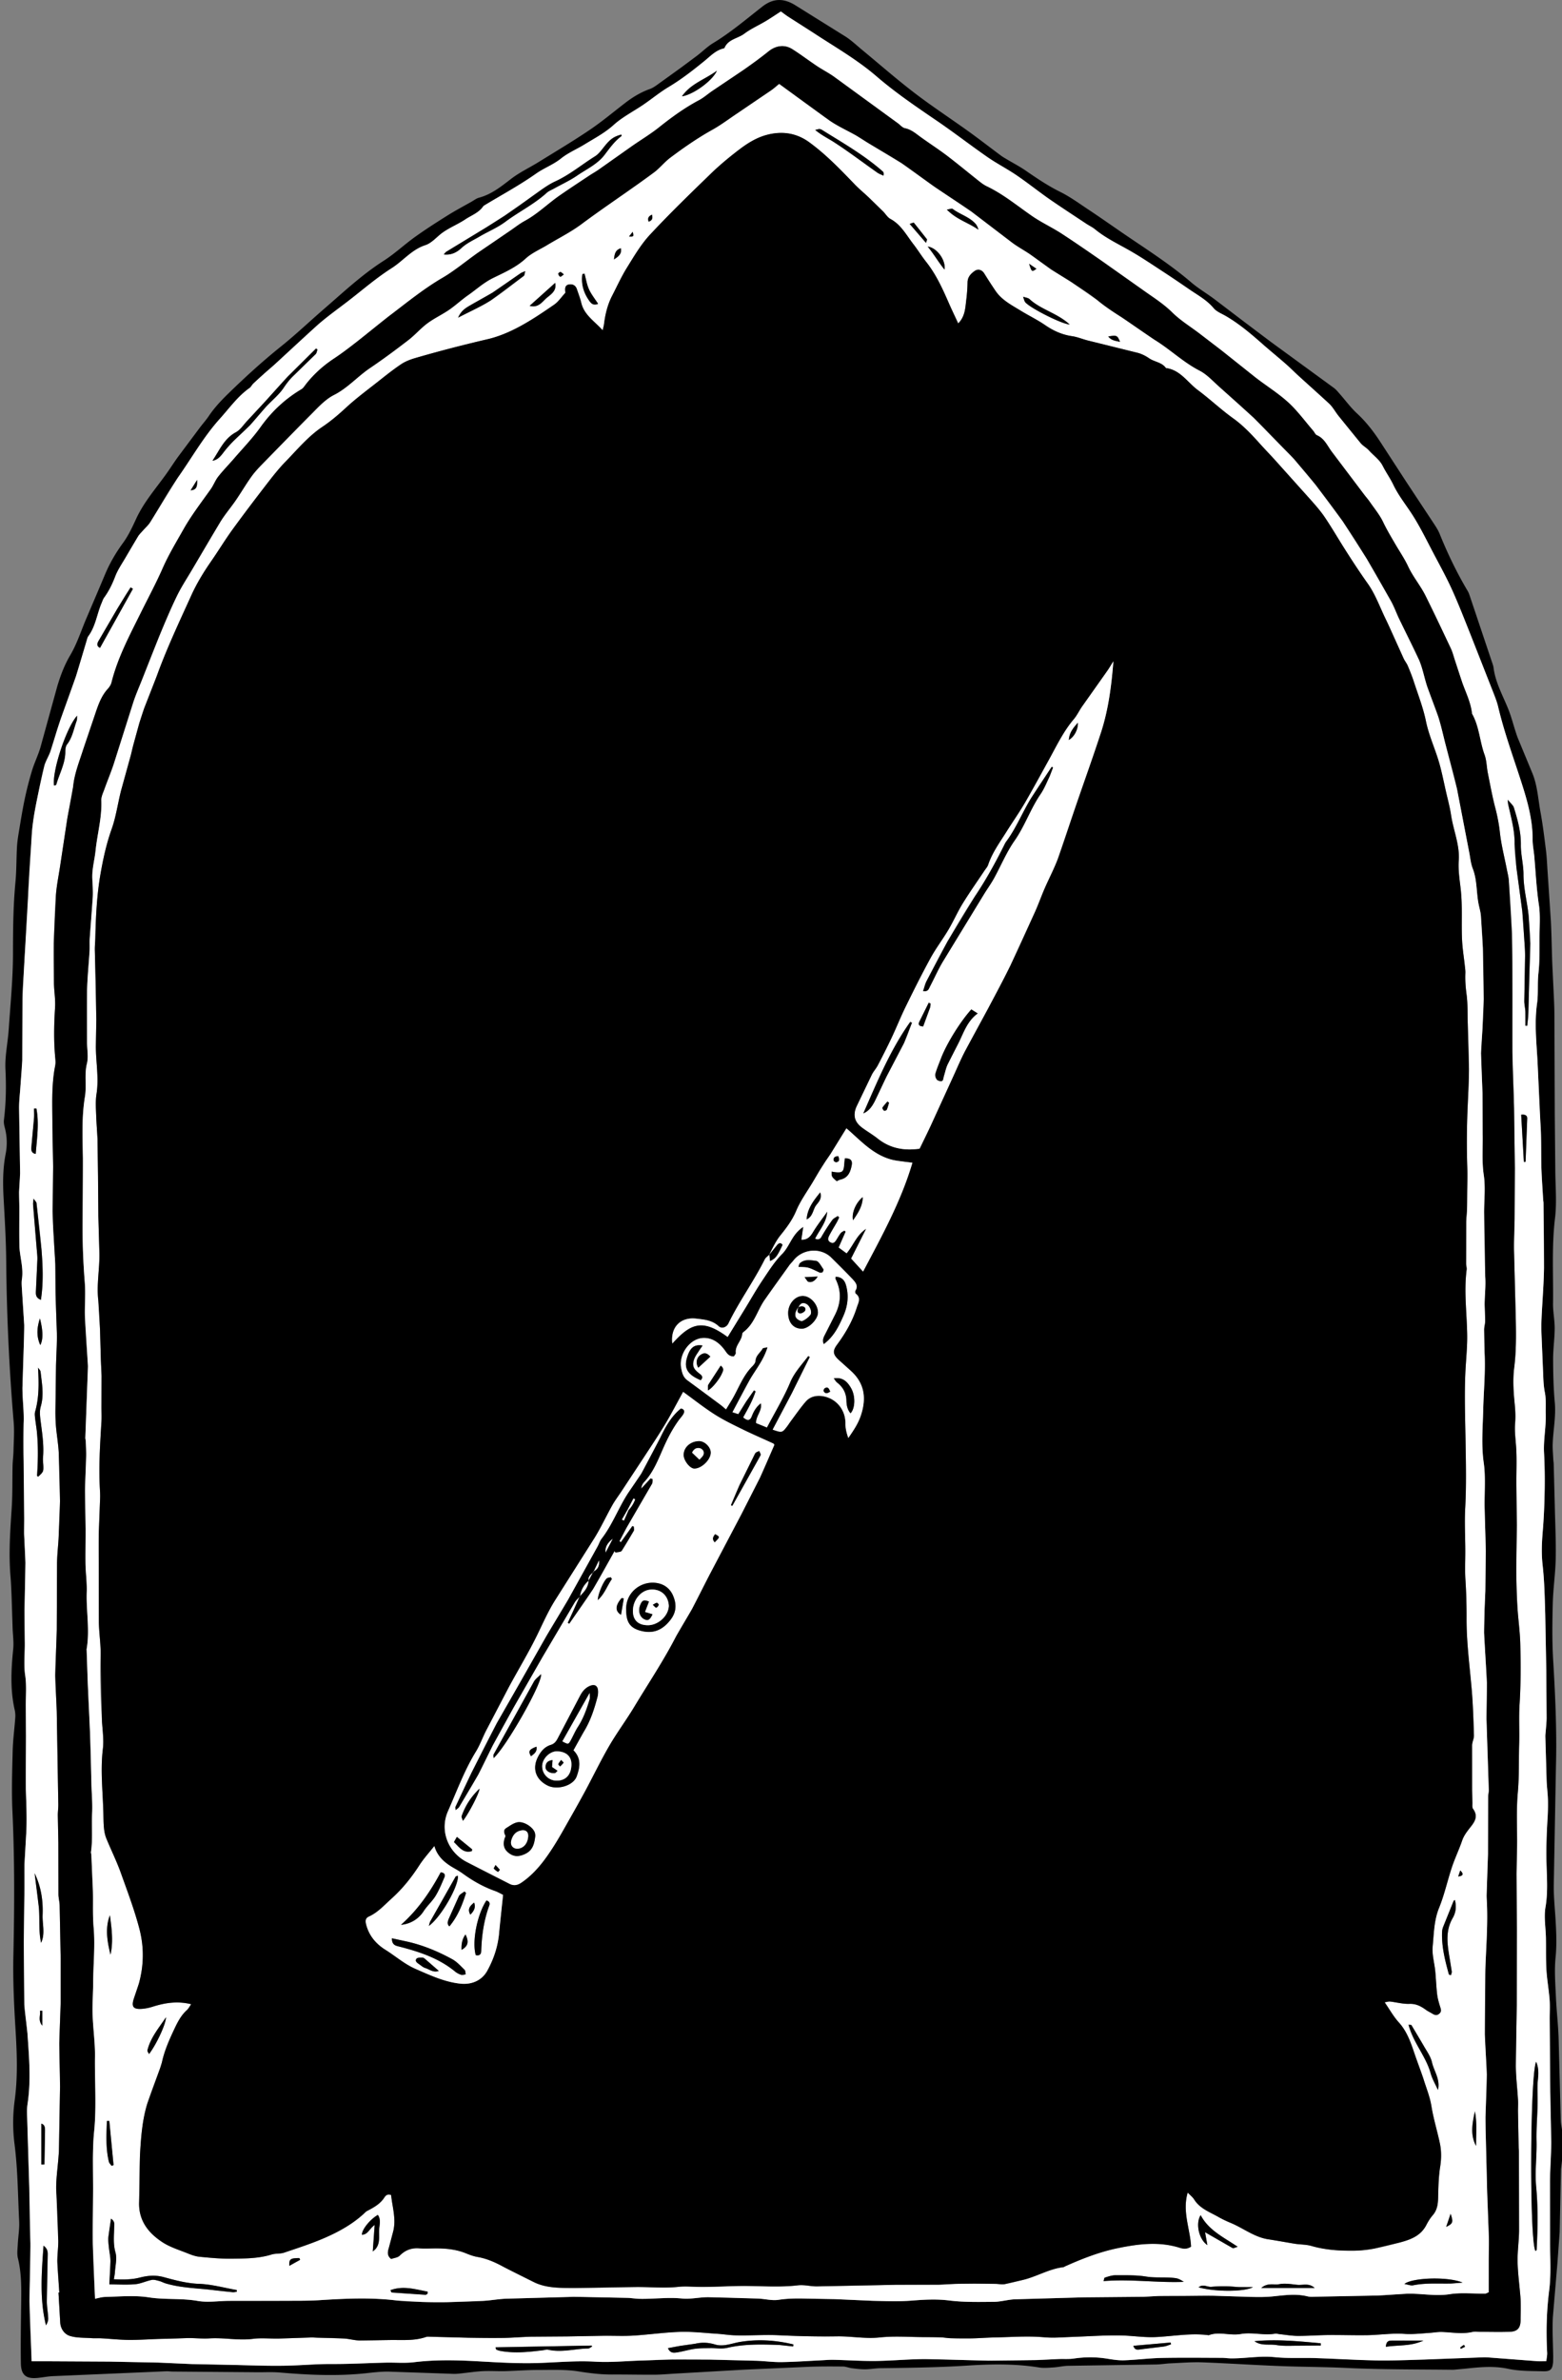 <svg xmlns="http://www.w3.org/2000/svg" width="217.2" height="330.837" fill-rule="evenodd" xmlns:v="https://vecta.io/nano"><rect width="100%" height="100%" fill="#808080" stroke="none"/><path d="M217.2 300.357l-.142 1.179-.185 8.755-.311 4.302-.634 7.52c-.093 1.832.026 3.675.049 5.513l-.014.72c-.089.99-.345 1.307-1.352 1.281-1.637-.041-3.31-.005-4.895-.344-2.057-.44-4.051-.222-6.074-.009l-1.549.142c-4.959-.059-9.922-.019-14.872-.254-2.558-.122-5.109-.137-7.664-.209-4.115-.117-8.226-.412-12.341-.566-1.472-.055-2.952.07-4.428.135-.676.029-1.35.147-2.026.159l-12.234.185c-.675.013-1.346.181-2.021.223s-1.369.112-2.028.006c-3.302-.531-6.637-.475-9.936-.262-4.035.26-8.066.315-12.104.364-.714.009-1.426.149-2.14.154-.63.004-1.263-.079-1.89-.157-.395-.049-.781-.226-1.173-.229-1.558-.017-3.116-.022-4.672.034l-9.099.404-9.691.555c-.917.053-1.834.141-2.752.146-1.959.012-3.919-.037-5.879-.026-1.602.009-3.167-.188-4.753-.438-1.838-.287-3.742-.195-5.617-.195-1.518 0-3.035.127-4.553.164-1.035.026-2.074-.052-3.106.002s-2.056.216-3.083.322c-.316.033-.636.065-.952.055l-8.989-.31c-1.032-.023-2.072.099-3.102.212-4.036.441-8.063.255-12.094-.091-1.03-.088-2.073-.028-3.11-.036l-11.743-.095c-.319-.003-.64-.052-.958-.038l-15.691.673c-.677.03-1.35.156-2.025.235-1.718.201-2.438-.336-2.465-2.043-.042-2.636 0-5.274.036-7.912.03-2.239.095-4.473-.449-6.681-.148-.602-.048-1.271-.017-1.907.052-1.075.246-2.153.193-3.221-.18-3.589-.188-7.185-.649-10.764a23.37 23.37 0 0 1 .033-6.093c.443-3.302.303-6.627.101-9.94-.207-3.384-.363-6.758-.289-10.157.146-6.675.179-13.354-.132-20.031-.129-2.783-.037-5.581.033-8.37.039-1.552.25-3.099.361-4.649a3.71 3.71 0 0 0-.078-1.072c-.642-2.808-.496-5.625-.209-8.459.099-.978-.052-1.98-.084-2.973l-.135-4.193c-.039-.997-.077-1.995-.159-2.99-.262-3.16-.037-6.307.17-9.459.128-1.952.075-3.915.121-5.873.016-.677.112-1.352.127-2.027.03-1.356.138-2.724.023-4.069a297 297 0 0 1-1.036-22.401c-.028-2.915-.205-5.83-.364-8.743-.111-2.044-.111-4.072.284-6.091.24-1.23.206-2.461-.122-3.683-.091-.34-.157-.715-.114-1.059.289-2.347.328-4.685.21-7.056-.09-1.816.327-3.653.452-5.486.239-3.506.59-7.014.596-10.522.006-3.322.024-6.631.339-9.941.151-1.588.127-3.191.208-4.787.032-.633.109-1.268.213-1.894.267-1.612.52-3.228.854-4.826.285-1.362.63-2.716 1.033-4.048.334-1.105.862-2.153 1.18-3.261l2.357-8.547c.438-1.442.988-2.893 1.752-4.184.93-1.57 1.478-3.271 2.167-4.927l1.691-3.966.975-2.308c.66-1.593 1.513-3.061 2.538-4.461.747-1.02 1.293-2.203 1.828-3.36 1.069-2.316 2.744-4.212 4.205-6.257.557-.78 1.066-1.594 1.631-2.367l3.006-4.026c.407-.541.864-1.047 1.242-1.607.74-1.098 1.615-2.053 2.564-2.982 2.403-2.352 4.874-4.611 7.499-6.716 2.056-1.649 3.969-3.474 5.964-5.2 2.688-2.325 5.278-4.763 8.295-6.695 1.542-.987 2.894-2.267 4.387-3.335 1.46-1.045 2.977-2.015 4.499-2.969 1.083-.679 2.215-1.277 3.328-1.909.348-.197.68-.462 1.055-.562 1.742-.465 3.079-1.561 4.474-2.629 1.166-.893 2.525-1.531 3.782-2.309 2.376-1.471 4.783-2.899 7.098-4.462 1.719-1.16 3.315-2.501 4.962-3.767 1.051-.808 2.163-1.485 3.427-1.936.581-.208 1.087-.642 1.606-1.005l2.812-2.027 2.208-1.646c.728-.561 1.389-1.226 2.168-1.699 2.437-1.477 4.599-3.314 6.829-5.063 1.497-1.173 2.949-1.237 4.615-.202l6.999 4.365c.801.517 1.502 1.189 2.241 1.8 2.433 2.007 4.807 4.09 7.308 6.006 2.44 1.87 5.021 3.555 7.519 5.351 1.521 1.093 2.999 2.244 4.501 3.361.255.189.533.347.807.51.886.529 1.806 1.008 2.654 1.591 1.548 1.063 3.09 2.111 4.787 2.951 1.387.686 2.655 1.617 3.953 2.477 1.463.97 2.9 1.978 4.346 2.974 3.354 2.311 6.817 4.468 9.925 7.129.997.854 2.146 1.527 3.202 2.313l4.283 3.26 3.638 2.738 8.715 6.361c.316.232.57.554.834.852.79.896 1.5 1.876 2.371 2.682 1.248 1.154 2.27 2.47 3.194 3.874l3.722 5.726 3.765 5.699c.306.466.619.943.826 1.456 1.109 2.745 2.39 5.403 3.902 7.95.182.304.282.66.397.999l2.97 8.855c.089.265.193.532.228.805.264 2.104 1.324 3.919 2.083 5.846.378.959.638 1.965.954 2.948.11.34.214.684.35 1.014l2.017 4.874c.704 1.721.788 3.577 1.12 5.376.325 1.764.541 3.549.764 5.33.118.95.152 1.911.219 2.867l.462 6.932c.104 1.994.122 3.993.198 5.989l.229 4.778c.034.758.062 1.517.065 2.276l.052 13.913.072 7.678c.014 2.235.226 4.497-.039 6.7-.476 3.953-.219 7.901-.274 11.851-.017 1.153.233 2.309.228 3.463-.006 1.433-.223 2.865-.218 4.297.006 1.996.047 4 .231 5.985.182 1.939-.217 3.822-.288 5.733-.027.746.05 1.496.084 2.244.009.199.048.396.054.596l.159 6.105c.054 2.354.171 4.71.122 7.062-.044 2.074-.356 4.143-.409 6.217-.067 2.593-.104 5.195.049 7.781.296 4.989.531 9.974.39 14.975l-.301 16.425c-.018 1.594.154 3.189.249 4.783.104 1.753.179 3.489.001 5.259-.182 1.816-.028 3.672.051 5.507.081 1.873.305 3.741.37 5.615l.302 11.509c.013.434.111.863.171 1.295v4.315zM4.399 328.236l1.961.001 8.845.049 6.811.136 4.652.206 4.882.101c2.79.051 5.582.184 8.369.12 2.062-.046 4.119-.241 6.19-.229 2.508.013 5.017-.133 7.525-.191 1.317-.031 2.65.1 3.949-.06 3.021-.371 6.04-.287 9.058-.117 2.741.153 5.479.319 8.227.228 2.629-.088 5.27-.34 7.885-.185 2.171.129 4.3-.099 6.447-.157l4.284-.145c1.754-.022 3.508-.013 5.262.016l6.455.162c1.154.039 2.307.201 3.458.185 1.787-.025 3.573-.155 5.359-.24.633-.03 1.267-.092 1.899-.078 1.948.043 3.896.182 5.844.159 2.311-.026 4.619-.26 6.929-.26 2.906-.001 5.812.179 8.719.214 2.24.028 4.482-.034 6.724-.079 1.024-.021 2.047-.101 3.071-.142.705-.028 1.423.035 2.116-.068 1.553-.232 3.09-.232 4.64.02.781.127 1.58.252 2.365.224 1.734-.063 3.464-.292 5.197-.328 2.786-.06 5.575-.021 8.362-.015.43.001.859.072 1.29.076 2.022.018 4.021-.383 6.068-.172 1.897.196 3.826.069 5.739.133l8.354.323c2.256.037 4.514-.056 6.77-.125l8.094-.305c.279-.01.56 0 .838.021l6.674.509c.429.031.861.005 1.302.005.05-.472.137-.829.118-1.181-.156-2.897-.087-5.769.282-8.664.288-2.269.115-4.598.122-6.899l-.01-8.23c.017-1.825.168-3.65.169-5.476.002-2.345-.104-4.688-.133-7.033l-.079-10.026c-.007-.917.058-1.838-.012-2.748-.106-1.386-.36-2.761-.442-4.146-.088-1.47-.041-2.946-.068-4.421-.026-1.436-.297-2.91-.059-4.299.384-2.236.159-4.449.126-6.666-.026-1.827.038-3.642.148-5.461.056-.913.088-1.831.066-2.745s-.15-1.82-.185-2.732l-.176-6.089c-.007-.277.039-.556.059-.834.042-.596.116-1.191.116-1.787l-.045-6.562-.146-7.878c-.072-2.269-.11-4.548-.366-6.799-.177-1.56-.115-3.074.015-4.62.16-1.904.238-3.818.271-5.729a74.7 74.7 0 0 0-.086-5.249c-.094-1.79.29-3.547.239-5.342-.03-1.027.076-2.053-.131-3.081-.124-.616-.173-1.252-.203-1.881l-.258-6.17a27.81 27.81 0 0 1 .01-2.274c.106-2.309.306-4.615.339-6.925.043-3.016-.038-6.033-.069-9.051-.002-.157-.039-.314-.049-.472l-.241-4.283c-.065-2.148.012-4.304-.144-6.443-.207-2.861-.245-5.73-.405-8.591-.147-2.628-.433-5.29-.056-7.969.188-1.341.032-2.754.186-4.148.198-1.807.142-3.644.157-5.468.012-1.355.109-2.733-.09-4.062-.33-2.202-.441-4.415-.629-6.625-.07-.833-.247-1.665-.244-2.497.011-2.833-.783-5.52-1.636-8.153-1.102-3.405-2.327-6.767-3.156-10.256-.155-.654-.402-1.29-.647-1.918l-3.232-8.218c-.826-2.066-1.631-4.144-2.549-6.17-.771-1.704-1.679-3.347-2.552-5.003-.928-1.758-1.799-3.555-2.855-5.233-.91-1.445-2.007-2.767-2.751-4.327-.428-.896-1.016-1.715-1.464-2.603-.454-.901-1.282-1.444-1.924-2.164-.335-.377-.82-.623-1.145-1.006-1.05-1.243-2.063-2.517-3.078-3.79-.446-.56-.791-1.217-1.302-1.706-1.323-1.269-2.717-2.466-4.075-3.7-.679-.616-1.324-1.269-2.013-1.873l-3.083-2.634c-1.641-1.448-3.298-2.868-5.198-3.975-.583-.34-1.284-.599-1.695-1.091-.948-1.135-2.208-1.81-3.384-2.617l-3.369-2.275c-1.639-1.065-3.256-2.171-4.952-3.136-1.627-.926-3.319-1.731-4.78-2.929-.366-.301-.812-.505-1.21-.77l-5.059-3.377c-1.567-1.092-3.061-2.291-4.639-3.367-1.317-.898-2.75-1.629-4.06-2.538-2.353-1.631-4.617-3.39-6.982-5.003-2.89-1.972-5.79-3.931-8.441-6.216-2.696-2.323-5.772-4.076-8.725-6.016l-3.521-2.253c-.393-.254-.762-.544-1.054-.754-.777.5-1.432.947-2.112 1.354-.987.589-2.059 1.06-2.971 1.745-.907.68-2.254.757-2.757 1.986-.012.028-.066.047-.104.056-1.094.246-1.841 1.056-2.651 1.717-1.607 1.312-3.23 2.579-5.018 3.649-1.218.729-2.323 1.646-3.498 2.449-1.379.942-2.91 1.708-4.135 2.816-1.236 1.117-2.662 1.857-4.042 2.706-1.084.667-2.294 1.167-3.275 1.956-1.08.869-2.368 1.326-3.492 2.119-2.295 1.618-4.786 2.959-7.194 4.416-.066.04-.125.102-.171.166-.62.871-1.63 1.218-2.469 1.777-1.182.788-2.552 1.271-3.646 2.227-.587.513-1.195 1.124-1.903 1.353-1.893.612-3.088 2.183-4.685 3.197-2.138 1.358-4.068 3.044-6.083 4.595-1.41 1.086-2.867 2.12-4.205 3.29-2.052 1.794-4.016 3.688-6.023 5.535-.439.404-.904.78-1.349 1.177l-1.568 1.433c-.198.188-.318.471-.535.624-1.648 1.164-2.794 2.799-4.122 4.27-2.272 2.519-3.92 5.473-5.864 8.217-1.398 1.974-2.542 4.126-3.826 6.183-.25.399-.624.72-.938 1.079-.252.288-.543.553-.743.875a100.82 100.82 0 0 0-1.698 2.875c-.512.89-1.119 1.748-1.48 2.697-.401 1.052-.876 2.033-1.538 2.937-.154.21-.233.477-.339.721-.66 1.529-.839 3.249-1.857 4.638-.134.183-.183.435-.251.661-.491 1.638-.934 3.292-1.476 4.913C9.9 96 9.15 97.967 8.441 99.948c-.17.477-.325.959-.475 1.442-.317 1.019-.598 2.05-.95 3.057-.232.666-.627 1.279-.831 1.951-.271.898-.441 1.829-.629 2.75-.477 2.327-1.007 4.637-1.148 7.029-.151 2.557-.396 5.104-.463 7.67-.088 3.361-.373 6.717-.568 10.075-.092 1.582-.228 3.163-.251 4.746l-.029 8.725c-.02 1.313-.186 2.623-.279 3.935-.064.912-.173 1.825-.165 2.737l.142 9.025c.009.873-.117 1.747-.142 2.621-.02.669.034 1.34.035 2.01.002 1.865-.08 3.733.014 5.594.076 1.496.583 2.961.348 4.491-.065.426-.033.87-.007 1.304l.325 5.089c.035.674-.015 1.354-.037 2.029l-.211 6.648c-.008 1.67.246 3.347.164 5.011-.07 1.428-.068 2.838-.015 4.266.112 2.974.076 5.952.096 8.928.005.715-.038 1.43-.012 2.143.047 1.336.184 2.671.183 4.006-.001 2.184-.098 4.367-.123 6.551-.017 1.466.001 2.933.035 4.397.036 1.575-.181 3.138.057 4.73.209 1.395.073 2.84.084 4.263l.022 4.171c-.005 2.471-.089 4.944-.015 7.413.064 2.137.178 4.27.033 6.406l-.228 4.027c-.036 1.071.009 2.146-.001 3.218l-.09 7.503c-.007.718.01 1.437.014 2.155l.058 6.635c.052 1.348.348 2.685.441 4.032.225 3.259.505 6.521.001 9.783-.084.545-.067 1.11-.053 1.665l.278 9.18c.161 2.812.011 5.623.183 8.438.163 2.684-.151 5.392-.131 8.088.021 2.772.191 5.544.298 8.351z"/><path fill="#fff" d="M4.399 328.236l-.297-8.352.131-8.088-.183-8.438-.278-9.18c-.014-.555-.031-1.12.053-1.665.504-3.263.224-6.524-.001-9.783l-.441-4.032-.058-6.635-.014-2.155.09-7.503.001-3.218.228-4.027c.145-2.137.031-4.27-.033-6.406l.015-7.413-.022-4.171c-.012-1.423.125-2.868-.084-4.263-.238-1.593-.021-3.155-.057-4.73l-.035-4.397.123-6.551-.183-4.006.012-2.143-.096-8.928.015-4.266c.082-1.664-.172-3.341-.164-5.011l.211-6.648.037-2.029-.325-5.089c-.026-.434-.058-.878.007-1.304.235-1.53-.272-2.995-.348-4.491l-.014-5.594-.035-2.01.142-2.621-.142-9.025c-.008-.912.1-1.825.165-2.737l.279-3.935.029-8.725.251-4.746.568-10.075.463-7.67c.142-2.392.671-4.702 1.148-7.029l.629-2.75c.203-.672.598-1.285.831-1.951l.95-3.057.475-1.442 2.125-5.943 1.476-4.913c.068-.226.117-.478.251-.661 1.018-1.389 1.198-3.109 1.857-4.638.105-.244.185-.511.339-.721.662-.904 1.137-1.885 1.538-2.937.362-.95.968-1.807 1.48-2.697l1.698-2.875c.2-.322.491-.587.743-.875.314-.359.688-.68.938-1.079l3.826-6.183c1.944-2.744 3.592-5.698 5.864-8.217 1.327-1.471 2.474-3.106 4.122-4.27.217-.153.337-.436.535-.624.513-.488 1.04-.961 1.568-1.433l1.349-1.177 6.023-5.535c1.337-1.17 2.794-2.204 4.205-3.29 2.015-1.551 3.945-3.237 6.083-4.595 1.596-1.014 2.792-2.585 4.685-3.197.708-.229 1.316-.839 1.903-1.353 1.094-.957 2.464-1.439 3.646-2.227.839-.56 1.849-.907 2.469-1.777a.6.6 0 0 1 .171-.166c2.409-1.457 4.899-2.798 7.194-4.416 1.124-.793 2.413-1.25 3.492-2.119.981-.789 2.191-1.29 3.275-1.956 1.38-.848 2.806-1.588 4.042-2.706 1.226-1.108 2.756-1.875 4.135-2.816 1.175-.803 2.28-1.719 3.498-2.449 1.787-1.07 3.41-2.337 5.018-3.649.81-.661 1.557-1.472 2.651-1.717.038-.008.092-.027.104-.056.503-1.229 1.851-1.306 2.757-1.986.913-.685 1.984-1.156 2.971-1.745.68-.406 1.335-.854 2.112-1.354.292.21.661.5 1.054.754l3.521 2.253c2.952 1.94 6.028 3.693 8.725 6.016 2.651 2.285 5.552 4.244 8.441 6.216 2.365 1.613 4.63 3.372 6.982 5.003 1.31.908 2.742 1.639 4.06 2.538 1.578 1.076 3.071 2.275 4.639 3.367 1.663 1.159 3.368 2.257 5.059 3.377.398.264.844.468 1.21.77 1.461 1.198 3.153 2.003 4.78 2.929 1.696.965 3.313 2.07 4.952 3.136 1.136.739 2.252 1.508 3.369 2.275 1.176.807 2.436 1.482 3.384 2.617.411.492 1.112.75 1.695 1.091 1.9 1.106 3.558 2.527 5.198 3.975 1.014.894 2.067 1.743 3.083 2.634.688.604 1.334 1.257 2.013 1.873l4.075 3.7c.511.489.855 1.146 1.302 1.706l3.078 3.79c.324.384.81.629 1.145 1.006.642.719 1.47 1.263 1.924 2.164.448.888 1.036 1.707 1.464 2.603.744 1.56 1.841 2.882 2.751 4.327 1.057 1.678 1.928 3.475 2.855 5.233.873 1.656 1.78 3.3 2.552 5.003.918 2.026 1.723 4.104 2.549 6.17l3.232 8.218c.245.628.492 1.264.647 1.918.829 3.489 2.055 6.851 3.156 10.256.853 2.634 1.646 5.32 1.636 8.153-.003.832.174 1.663.244 2.497.188 2.21.299 4.423.629 6.625.199 1.329.102 2.707.09 4.062-.016 1.824.041 3.661-.157 5.468-.153 1.394.003 2.807-.186 4.148-.377 2.679-.092 5.34.056 7.969l.405 8.591c.155 2.14.078 4.295.144 6.443.044 1.428.157 2.855.241 4.283.01.157.047.314.049.472l.069 9.051c-.033 2.31-.232 4.616-.339 6.925-.035.757-.037 1.517-.01 2.274l.258 6.17c.03.629.079 1.265.203 1.881.207 1.028.101 2.054.131 3.081.051 1.795-.333 3.552-.239 5.342a74.7 74.7 0 0 1 .086 5.249c-.033 1.911-.111 3.825-.271 5.729-.13 1.546-.191 3.061-.015 4.62.256 2.251.294 4.53.366 6.799l.146 7.878.045 6.562c0 .596-.074 1.191-.116 1.787-.02.278-.065.557-.059.834l.176 6.089c.034.912.163 1.821.185 2.732a33.08 33.08 0 0 1-.066 2.745c-.11 1.819-.175 3.634-.148 5.461.033 2.217.258 4.43-.126 6.666-.238 1.389.032 2.863.059 4.299.027 1.475-.02 2.951.068 4.421.082 1.386.336 2.761.442 4.146.069.91.005 1.831.012 2.748l.079 10.026.133 7.033c-.001 1.825-.152 3.65-.169 5.476l.01 8.23c-.007 2.302.166 4.631-.122 6.899-.369 2.896-.438 5.767-.282 8.664.019.352-.068.709-.118 1.181-.44 0-.873.026-1.302-.005l-6.674-.509c-.278-.021-.559-.031-.838-.021l-8.094.305c-2.256.069-4.514.162-6.77.125-2.785-.045-5.568-.232-8.354-.323-1.913-.063-3.842.063-5.739-.133-2.048-.211-4.046.189-6.068.172-.431-.004-.86-.075-1.29-.076-2.787-.007-5.576-.045-8.362.015-1.733.036-3.463.265-5.197.328-.785.028-1.584-.097-2.365-.224-1.55-.252-3.087-.252-4.64-.02-.693.104-1.411.04-2.116.068l-3.071.142-6.724.079-8.719-.214c-2.31 0-4.618.233-6.929.26-1.947.022-3.896-.116-5.844-.159-.633-.014-1.267.048-1.899.078-1.786.085-3.572.215-5.359.24-1.151.017-2.305-.146-3.458-.185l-6.455-.162-5.262-.016c-1.428.019-2.856.105-4.284.145-2.147.059-4.276.286-6.447.157-2.616-.155-5.256.097-7.885.185-2.748.092-5.485-.074-8.227-.228-3.018-.17-6.036-.254-9.058.117-1.299.159-2.632.028-3.949.06-2.509.059-5.018.204-7.525.191-2.071-.012-4.128.184-6.19.229-2.788.063-5.579-.069-8.369-.12l-4.882-.101-4.652-.206-6.811-.136-8.845-.049-1.967.005zm3.848-9.555c-.038.002-.076.005-.114.008l.242 4.182c.057.878.611 1.604 1.312 1.83.958.31 2.039.246 3.068.322.428.032.86-.006 1.289.018 1.33.072 2.659.223 3.988.226 1.709.003 3.418-.146 5.128-.157.978-.007 1.964-.079 2.933-.098 1.005-.019 2.011.111 3.022.044 2.016-.133 4.026.323 6.062.062 1.177-.15 2.389-.012 3.584-.037l4.497-.151c.274-.009.548.019.823.027l3.778.118c.713.041 1.418.255 2.13.267 1.422.024 2.847-.041 4.271-.061 1.668-.022 3.351.137 4.974-.421.11-.038.237-.046.354-.042l5.499.145 4.97.025c1.271-.019 2.541-.139 3.812-.166l5.004-.038 5.017-.091c1.377-.017 2.759.059 4.131-.023 2.189-.132 4.371-.453 6.561-.52 1.703-.052 3.414.151 5.12.261.834.053 1.664.191 2.498.217 2.018.062 4.034-.108 6.057-.012 2.707.129 5.42.197 8.128.156 1.983-.029 3.934.365 5.941.151 2.049-.219 4.14-.049 6.213-.045l2.27.032c.472.018.941.109 1.413.122a66.02 66.02 0 0 0 2.952.021c.993-.019 1.986-.104 2.98-.123 2.35-.045 4.715-.238 7.043-.03 1.327.119 2.598-.005 3.895-.049 2.264-.076 4.528-.25 6.789-.204 1.613.032 3.212.302 4.848.225 2.446-.115 4.885-.591 7.347-.256 1.459-.565 2.955.102 4.463-.174 1.536-.281 3.152.227 4.738-.037.227-.038.473.046.71.07.823.084 1.647.233 2.472.236 1.435.005 2.868-.109 4.304-.122l5.387.021c1.709-.032 3.427-.298 5.122-.181 1.19.082 2.332-.059 3.494-.135.589-.039 1.18-.153 1.765-.131 1.417.056 2.828.324 4.249-.013.34-.08.716-.007 1.075-.006 1.383.001 2.769.046 4.148-.013 1.04-.043 1.443-.575 1.44-1.646-.001-.545.024-1.09.022-1.635-.002-.509-.002-1.021-.042-1.528-.131-1.624-.359-3.246-.396-4.872-.033-1.469.194-2.942.204-4.414l-.022-10.969c-.001-.198-.032-.396-.036-.595l-.091-4.891c-.008-.557.034-1.116.002-1.671-.093-1.59-.295-3.178-.303-4.768-.015-2.813.105-5.627.127-8.441l.016-10.562-.046-7.634c-.001-1.311.062-2.621.075-3.932.026-2.463-.12-4.94.103-7.385.206-2.267.119-4.523.189-6.783.057-1.824-.061-3.657.056-5.476.179-2.786.168-5.571.102-8.355-.042-1.785-.31-3.564-.41-5.35-.097-1.709-.143-3.423-.149-5.135-.008-2.027.07-4.056.075-6.083l-.061-5.697c-.011-1.683.075-3.371-.029-5.048-.071-1.148-.242-2.28-.146-3.443.071-.866.03-1.753-.056-2.62-.167-1.688-.29-3.37-.075-5.061.28-2.216.272-4.442.225-6.669l-.249-9.651c-.026-1.465.063-2.933.079-4.399l.039-7.017-.112-8.343-.235-7.817c-.04-2.706.005-5.412-.001-8.118l-.062-8.326c-.073-2.455-.263-4.908-.428-7.36-.037-.547-.183-1.088-.287-1.629-.327-1.681-.764-3.349-.951-5.045-.129-1.157-.335-2.269-.629-3.391-.423-1.612-.722-3.258-1.051-4.894-.17-.851-.165-1.757-.457-2.559-.679-1.861-.738-3.906-1.725-5.667-.019-.034-.026-.076-.031-.116-.169-1.471-.82-2.788-1.316-4.155-.38-1.045-.697-2.114-1.046-3.171-.187-.565-.33-1.153-.582-1.689l-3.516-7.318c-.703-1.406-1.739-2.618-2.41-4.058-.5-1.072-1.179-2.062-1.777-3.088-.593-1.016-1.195-2.02-1.705-3.088-.475-.995-1.204-1.869-1.836-2.786-.247-.36-.541-.688-.805-1.037l-4.521-5.985c-.608-.828-1.007-1.815-2.049-2.263-.224-.096-.34-.425-.521-.634-1.141-1.32-2.178-2.755-3.458-3.924-1.4-1.28-3.041-2.293-4.548-3.459l-4.692-3.735-3.114-2.388c-1.268-.965-2.653-1.811-3.777-2.921-1.293-1.277-2.812-2.201-4.258-3.246l-5.722-4.045-5.437-3.687c-1.334-.859-2.791-1.534-4.094-2.434-2.055-1.42-3.983-3.025-6.259-4.114-.354-.169-.686-.402-.995-.646l-4.465-3.552c-1.197-.91-2.462-1.731-3.685-2.607-.709-.508-1.348-1.098-2.263-1.282-.353-.071-.645-.445-.966-.68l-8.861-6.459c-.765-.551-1.616-.978-2.402-1.501-1.153-.77-2.258-1.617-3.432-2.354-1.098-.689-2.305-.483-3.296.314-1.113.895-2.271 1.738-3.443 2.556-1.437 1.003-2.91 1.953-4.361 2.935-.625.423-1.196.94-1.857 1.292-1.983 1.054-3.784 2.354-5.535 3.753-1.21.967-2.553 1.767-3.826 2.657l-4.584 3.238c-.453.316-.939.583-1.4.889L77.8 27.192c-1.624 1.136-3.042 2.549-4.803 3.507-.731.398-1.393.925-2.084 1.396l-4.432 3.023c-1.664 1.167-3.228 2.498-4.975 3.519-2.664 1.557-5.023 3.508-7.468 5.352-1.431 1.081-2.791 2.255-4.206 3.357-1.099.856-2.202 1.714-3.363 2.481-1.505.995-2.822 2.172-3.931 3.591-.19.244-.364.538-.617.689-2.275 1.353-4.144 3.104-5.69 5.27-1.104 1.546-2.443 2.926-3.688 4.371-.724.84-1.507 1.632-2.192 2.502-.412.523-.645 1.185-1.031 1.732-1.299 1.837-2.676 3.605-3.793 5.583-1.016 1.797-2.081 3.55-2.916 5.451-.912 2.073-1.989 4.074-2.996 6.105-1.57 3.168-3.247 6.29-4.11 9.757-.082.329-.306.652-.54.91-.829.915-1.24 2.035-1.63 3.168l-1.758 5.205c-.541 1.704-1.225 3.358-1.404 5.178-.147 1.497-.571 2.965-.815 4.455l-1.002 6.614c-.201 1.342-.481 2.678-.581 4.027-.165 2.246-.248 4.5-.3 6.752-.043 1.836-.009 3.674.028 5.511.022 1.108.222 2.222.154 3.322-.148 2.391-.201 4.773.037 7.159.032.315.044.646-.018.954-.566 2.834-.38 5.701-.387 8.558-.004 1.825.093 3.65.097 5.476l-.066 6.188c-.005.71.027 1.421.067 2.13l.304 5.227c.054 1.436 0 2.874.036 4.31l.197 5.839c.016 1.308-.107 2.617-.135 3.927l-.082 6.257c-.005.754.012 1.512.078 2.263.108 1.232.328 2.457.387 3.689a144.16 144.16 0 0 1 .171 6.673c.002 1.673-.106 3.346-.188 5.018-.059 1.195-.209 2.388-.223 3.582l-.039 9.327c-.029 2.102-.203 4.201-.211 6.303-.007 1.674.174 3.348.209 5.023l.216 12.914c.007.513-.072 1.026-.067 1.539l.074 3.786.014 7.163c.004.514.155 1.026.167 1.541l.142 7.386.001 6.054c-.033 1.914-.177 3.827-.191 5.741-.014 1.994.113 3.988.102 5.982l-.157 9.107c-.003.159-.03.318-.041.478-.118 1.828-.453 3.676-.297 5.48.186 2.146.231 4.284.248 6.429.007.994-.153 1.99-.127 2.982.036 1.394.176 2.784.272 4.176zm203.868-176.097l.251.006c.053-.57.135-1.139.153-1.71l.154-5.693c.038-1.349.133-2.698.117-4.046-.016-1.267-.108-2.536-.229-3.798-.183-1.933-.716-3.814-.714-5.783.002-1.383-.385-2.768-.367-4.148.023-1.799-.455-3.468-.968-5.142-.102-.332-.448-.589-.857-1.1.039.424.038.532.061.635.4 1.823.925 3.617.895 5.521-.018 1.108.122 2.223.258 3.327l.809 6.02c.146 1.253.188 2.518.268 3.779.053.83.128 1.662.121 2.492l-.109 6.18c-.006.504.129 1.007.151 1.513.027.646.006 1.297.006 1.947zM61.706 35.368c1.043.129 1.83-.299 2.456-.886.747-.7 1.649-1.088 2.5-1.591 1.191-.704 2.468-1.213 3.608-2.062 1.869-1.393 3.996-2.432 5.742-4.02.288-.262.682-.409 1.031-.603 1.077-.598 2.208-1.113 3.219-1.807 1.306-.896 2.809-1.576 3.794-2.863.722-.944 1.398-1.906 2.362-2.624.027-.021-.017-.137-.028-.208-1.04.283-1.513.631-2.27 1.555-.428.522-.833 1.125-1.385 1.471-1.851 1.159-3.539 2.578-5.545 3.496-.646.296-1.252.697-1.841 1.102-1.048.72-2.067 1.483-3.104 2.221l-2.06 1.431c-.863.569-1.737 1.123-2.619 1.663l-5.488 3.337c-.124.078-.21.216-.372.388zm151.798 277.537c.058-.047.163-.092.166-.143.156-2.926.212-5.85-.062-8.774-.199-2.127.103-4.254.05-6.386-.049-1.977.17-3.96.151-5.938-.009-.869-.055-1.72.04-2.595.083-.771.125-1.606-.245-2.463-.839 1.778-.949 24.613-.1 26.299zM29.54 64.047c.705-.112 1.112-.587 1.516-1.124a16.35 16.35 0 0 1 1.484-1.685c.723-.729 1.521-1.385 2.226-2.129.761-.804 1.431-1.692 2.178-2.51.829-.907 1.831-1.688 2.503-2.694.419-.627.851-1.189 1.39-1.7l3.057-2.979c.15-.151.172-.431.254-.651l-.205-.128-3.953 3.926c-1.098 1.141-2.123 2.352-3.189 3.522l-2.422 2.607c-.514.546-.95 1.249-1.579 1.587-1.653.887-2.287 2.538-3.26 3.958zM5.297 205.278c.717-.654.751-.717.73-1.465-.011-.398-.082-.8-.046-1.192.157-1.76-.131-3.483-.35-5.217-.078-.619-.136-1.299.035-1.881.48-1.631.153-3.23-.023-4.839-.022-.2-.233-.38-.357-.569.125 2.115.164 4.128-.402 6.121-.093.327-.019.711.017 1.064.052.514.153 1.022.208 1.536.223 2.092.183 4.186.044 6.281-.004.051.094.108.144.161zm104.987 120.897l.044-.279c-2.431-.593-4.887-.756-7.381-.355-1.169.188-2.326.723-3.525.361-.911-.274-1.781-.318-2.702-.114-.698.154-1.42.196-2.129.308-.554.087-1.103.203-1.713.317.331.753.858.653 1.302.585.824-.128 1.629-.382 2.454-.495.7-.096 1.416-.077 2.125-.091.79-.016 1.614.133 2.364-.042 2.378-.553 4.776-.487 7.18-.404.662.021 1.321.137 1.981.209zM5.688 180.69c.367-2.422.261-4.701.083-6.972-.169-2.164-.447-4.319-.694-6.477-.017-.145-.173-.272-.409-.62-.041.442-.084.628-.07.809l.248 3.045.264 3.191c.038.475.102.953.086 1.427l-.192 4.169c-.023.532-.135 1.122.684 1.428zm63.219 145.607c.057.176.06.292.106.312.177.079.363.149.553.185 1.984.365 3.961.153 5.936-.091.234-.028.484-.131.7-.081 1.877.438 3.721-.134 5.582-.163.181-.003.36-.175.54-.27l-.045-.137-13.372.245zM6.053 312.17c-.276 3.819-.554 7.454.339 11.068.201-.322.324-.656.31-.985-.032-.79-.189-1.578-.187-2.366.006-2.103.065-4.205.115-6.308.011-.476.048-.945-.577-1.409zm1.463-202.975c.109-.037.286-.049.302-.108.427-1.523 1.255-2.934 1.264-4.577.002-.346.038-.771.233-1.022.764-.98.938-2.182 1.347-3.294.064-.176.036-.386.061-.709-1.528 1.693-3.504 7.783-3.207 9.71zm166.918 216.249c.963.696 2.05.368 3.065.536 1.009.167 2.062.085 3.095.091l3.066-.024-.003-.312c-3.068-.285-6.136-.587-9.223-.291zM18.482 81.854l-.318-.205-.677 1.061-1.188 1.937-2.588 4.435c-.29.484-.214.776.197.979l4.574-8.207zM4.813 260.397c.202 1.593.453 3.182.592 4.779.14 1.623-.057 3.27.31 4.89.601-1.27.157-2.599.21-3.889.082-1.975-.217-3.938-1.112-5.78zm206.711-105.441l.374 6.568c.172-.017.236-.019.237-.023l.229-6.03c.011-.431-.334-.58-.84-.515zM94.828 13.39c1.573-.228 4.246-2.164 4.86-3.559-1.679 1.228-3.624 1.787-4.86 3.559zM5.062 154.099l-.328-.003c0 .446.03.895-.005 1.338l-.365 4.015c-.042.463.022.86.603.949.165-2.128.49-4.218.095-6.299zm187.647 172.125c1.748-.274 3.456-.048 5.224-.865-1.602 0-2.98-.005-4.359.003-.398.001-.813.016-.865.862zM5.75 300.884l.429-.005.08-4.523c-.005-.402.071-.977-.509-1.152v5.68zm151.844 25.201c.184.551.48.578.938.506 1.094-.175 2.201-.257 3.3-.408.344-.048.673-.198 1.009-.302l-.066-.25-5.181.454zM5.55 183.279c-.393 1.202-.535 2.402.051 3.697.404-.747.398-1.973-.051-3.697zm.327 96.231l-.329.006c.138.61-.323 1.263.329 2.066v-2.072zM26.506 68.157c.874-.059.937-.589.9-1.443l-.9 1.443zm177.219 258.058l-.162-.267c-.169.118-.343.229-.501.36-.021.017.042.133.065.203l.598-.296z"/><path d="M8.247 318.681l-.273-4.175c-.026-.992.134-1.988.127-2.982l-.248-6.429c-.156-1.805.179-3.652.297-5.48l.041-.478.157-9.107-.102-5.982.191-5.741-.001-6.054-.142-7.386c-.013-.515-.163-1.027-.167-1.541l-.014-7.163-.074-3.786c-.005-.513.074-1.026.067-1.539l-.216-12.914-.209-5.023.211-6.303.039-9.327c.014-1.194.165-2.387.223-3.582l.188-5.018-.171-6.673c-.059-1.232-.278-2.457-.387-3.689-.066-.751-.083-1.509-.078-2.263l.082-6.257.135-3.927-.197-5.839-.036-4.31-.304-5.227-.067-2.13.066-6.188-.097-5.476c.007-2.857-.179-5.724.387-8.558.062-.307.049-.639.018-.954-.238-2.386-.185-4.769-.037-7.159.068-1.1-.132-2.213-.154-3.322l-.028-5.511.3-6.752c.1-1.35.38-2.686.581-4.027l1.002-6.614.815-4.455c.179-1.82.863-3.474 1.404-5.178l1.758-5.205c.39-1.133.801-2.253 1.63-3.168.234-.258.458-.581.54-.91.863-3.468 2.54-6.589 4.11-9.757 1.007-2.031 2.084-4.032 2.996-6.105.835-1.9 1.9-3.653 2.916-5.451 1.118-1.978 2.495-3.746 3.793-5.583.387-.547.619-1.209 1.031-1.732.685-.87 1.468-1.663 2.192-2.502 1.245-1.445 2.584-2.824 3.688-4.371 1.546-2.167 3.415-3.917 5.69-5.27.253-.151.427-.445.617-.689 1.109-1.418 2.425-2.596 3.931-3.591 1.161-.768 2.264-1.625 3.363-2.481l4.206-3.357c2.444-1.844 4.804-3.795 7.468-5.352 1.747-1.021 3.311-2.353 4.975-3.519l4.432-3.023c.692-.471 1.353-.998 2.084-1.396 1.761-.958 3.179-2.372 4.803-3.507 1.336-.935 2.705-1.825 4.063-2.728.46-.306.947-.572 1.4-.889l4.584-3.238c1.273-.89 2.615-1.69 3.826-2.657 1.751-1.399 3.552-2.699 5.535-3.753.661-.352 1.232-.869 1.857-1.292l4.361-2.935c1.172-.818 2.33-1.661 3.443-2.556.991-.797 2.199-1.003 3.296-.314 1.174.737 2.278 1.584 3.432 2.354.786.524 1.638.951 2.402 1.501l8.861 6.459c.321.234.613.608.966.68.915.184 1.554.774 2.263 1.282 1.223.876 2.487 1.697 3.685 2.607 1.514 1.151 2.973 2.373 4.465 3.552.31.245.642.477.995.646 2.275 1.088 4.204 2.693 6.259 4.114 1.303.9 2.76 1.575 4.094 2.434 1.84 1.186 3.638 2.438 5.437 3.687l5.722 4.045c1.445 1.044 2.965 1.969 4.258 3.246 1.124 1.11 2.51 1.956 3.777 2.921l3.114 2.388 4.692 3.735c1.507 1.166 3.147 2.18 4.548 3.459 1.28 1.169 2.317 2.604 3.458 3.924.181.209.297.539.521.634 1.042.448 1.44 1.435 2.049 2.263l4.521 5.985c.264.349.558.677.805 1.037.632.917 1.361 1.792 1.836 2.786.51 1.069 1.112 2.073 1.705 3.088.599 1.026 1.277 2.016 1.777 3.088.671 1.44 1.707 2.651 2.41 4.058 1.211 2.42 2.364 4.869 3.516 7.318.252.536.396 1.124.582 1.689l1.046 3.171c.496 1.368 1.147 2.684 1.316 4.155.005.04.013.082.031.116.986 1.761 1.046 3.806 1.725 5.667.292.802.287 1.708.457 2.559.329 1.636.628 3.282 1.051 4.894.294 1.122.5 2.234.629 3.391.188 1.696.624 3.364.951 5.045.104.542.25 1.083.287 1.629l.428 7.36c.082 2.774.056 5.551.062 8.326l.001 8.118c.038 2.606.177 5.211.235 7.817l.112 8.343-.039 7.017c-.016 1.467-.105 2.935-.079 4.399l.249 9.651c.048 2.227.056 4.453-.225 6.669-.215 1.69-.092 3.373.075 5.061.086.867.127 1.754.056 2.62-.097 1.163.074 2.295.146 3.443.104 1.677.019 3.365.029 5.048l.061 5.697-.075 6.083c.007 1.712.053 3.426.149 5.135.101 1.785.368 3.564.41 5.35.066 2.784.077 5.569-.102 8.355-.116 1.818.001 3.651-.056 5.476-.07 2.26.017 4.517-.189 6.783-.223 2.444-.076 4.922-.103 7.385l-.075 3.932.046 7.634-.016 10.562-.127 8.441c.008 1.59.21 3.178.303 4.768.032.555-.01 1.114-.002 1.671l.091 4.891c.004.198.035.396.036.595l.022 10.969c-.01 1.472-.237 2.945-.204 4.414.037 1.626.266 3.248.396 4.872.04.508.04 1.02.042 1.528.002.545-.023 1.09-.022 1.635.003 1.07-.4 1.603-1.44 1.646-1.38.059-2.766.014-4.148.013-.359-.001-.735-.074-1.075.006-1.421.337-2.832.068-4.249.013-.585-.022-1.176.092-1.765.131-1.162.076-2.304.217-3.494.135-1.695-.117-3.413.148-5.122.181-1.795.033-3.592-.037-5.387-.021-1.436.013-2.869.127-4.304.122-.824-.003-1.648-.152-2.472-.236-.237-.024-.483-.108-.71-.07-1.586.264-3.202-.244-4.738.037-1.508.275-3.004-.392-4.463.174-2.462-.335-4.9.141-7.347.256-1.636.077-3.234-.192-4.848-.225-2.261-.046-4.525.128-6.789.204-1.297.044-2.567.168-3.895.049-2.328-.208-4.693-.015-7.043.03-.994.019-1.987.104-2.98.123a66.02 66.02 0 0 1-2.952-.021c-.472-.013-.941-.104-1.413-.122-.756-.028-1.514-.03-2.27-.032-2.073-.004-4.164-.174-6.213.045-2.008.214-3.958-.181-5.941-.151-2.708.041-5.422-.027-8.128-.156-2.023-.097-4.039.074-6.057.012-.834-.025-1.664-.164-2.498-.217-1.706-.109-3.417-.312-5.12-.261-2.19.066-4.371.388-6.561.52-1.373.082-2.754.007-4.131.023l-5.017.091-5.004.038c-1.271.027-2.541.147-3.812.166-1.656.024-3.313.004-4.97-.025l-5.499-.145a1 1 0 0 0-.354.042c-1.624.558-3.306.398-4.974.421l-4.271.061c-.711-.012-1.417-.226-2.13-.267-1.257-.072-2.519-.082-3.778-.118-.274-.009-.549-.036-.823-.027l-4.497.151c-1.195.025-2.407-.113-3.584.037-2.036.261-4.046-.195-6.062-.062-1.011.067-2.018-.062-3.022-.044l-2.933.098c-1.71.012-3.419.16-5.128.157-1.33-.003-2.659-.153-3.988-.226-.429-.023-.861.015-1.289-.018-1.03-.076-2.111-.013-3.068-.322-.701-.227-1.255-.952-1.312-1.83l-.242-4.182c.039-.004.077-.007.115-.009zM108.344 11.675c-.362.293-.707.613-1.09.876l-4.836 3.283c-1.117.752-2.2 1.568-3.374 2.221-2.048 1.141-3.965 2.472-5.833 3.873-.817.613-1.463 1.456-2.283 2.063-3.313 2.456-6.766 4.716-10.076 7.182-1.488 1.108-3.176 1.947-4.772 2.912-1.008.61-2.141 1.087-2.991 1.871-1.346 1.24-2.979 1.937-4.555 2.715-1.29.637-2.312 1.586-3.459 2.386-.904.63-1.713 1.396-2.622 2.019-.979.671-2.074 1.178-3.024 1.883-.94.698-1.715 1.615-2.645 2.33-1.745 1.341-3.513 2.658-5.337 3.889-1.726 1.165-3.089 2.764-5.006 3.736-1.307.663-2.354 1.886-3.429 2.947-2.118 2.09-4.182 4.235-6.254 6.371-.61.628-1.233 1.258-1.745 1.964-.785 1.084-1.458 2.248-2.216 3.353-.692 1.01-1.499 1.946-2.141 2.986-1.35 2.187-2.626 4.419-3.928 6.635-.722 1.229-1.514 2.423-2.134 3.702-.885 1.824-1.67 3.699-2.446 5.573-.834 2.012-1.61 4.048-2.409 6.074-.408 1.034-.861 2.054-1.205 3.11l-2.692 8.494c-.393 1.208-.89 2.382-1.317 3.579-.184.516-.459 1.058-.437 1.577.099 2.36-.561 4.627-.798 6.944-.132 1.292-.509 2.562-.456 3.883.035.862.113 1.729.065 2.587-.106 1.905-.289 3.806-.42 5.709-.041.594.008 1.194-.027 1.789-.109 1.823-.301 3.644-.345 5.468-.059 2.416-.009 4.833-.003 7.25.003.986.208 2.02-.02 2.948-.377 1.531-.021 3.057-.274 4.59-.466 2.829-.334 5.704-.282 8.569.053 2.938-.022 5.878-.045 8.817-.022 2.82.08 5.633.306 8.446.13 1.621-.035 3.264.026 4.893.075 2.022.245 4.042.373 6.062.018.279.048.56.038.838l-.362 9.79c-.005.154.057.311.062.466.025.713.07 1.426.054 2.138l-.153 4.741c-.012 1.776.062 3.553.074 5.33l-.011 4.845c.023 1.31.219 2.62.173 3.926-.093 2.653.45 5.307-.023 7.956-.007.038.006.08.007.119l.157 4.627.32 6.987.093 3.057.091 3.912c.036 1.358.17 2.722.102 4.075-.092 1.805.105 3.618-.163 5.416-.017.111.047.232.053.35l.215 4.98c.049 1.712-.048 3.435.103 5.137.226 2.545-.05 5.072-.063 7.607-.008 1.504-.124 3.01-.078 4.511.059 1.942.354 3.884.328 5.823-.046 3.498.233 7-.123 10.497-.121 1.185-.146 2.382-.163 3.574-.021 1.423.026 2.847.022 4.27l-.036 7.732c.043 2.518.197 5.034.305 7.606.402-.075.904-.239 1.41-.251 2.029-.046 4.067-.256 6.084.06 2.242.351 4.513.094 6.765.49 1.424.25 2.933-.001 4.404-.006l7.961-.009c1.516-.008 3.035.013 4.546-.083 3.619-.23 7.23-.405 10.847.049 1.143.144 2.304.162 3.458.197 1.196.036 2.393.05 3.589.025a131.02 131.02 0 0 0 4.896-.175c1.071-.06 2.135-.263 3.205-.303l9.341-.26c.551-.014 1.104.013 1.655.023l5.856.121c.546.014 1.09.118 1.636.132 1.982.052 3.955-.247 5.952-.043 1.211.124 2.459-.191 3.69-.184 2.302.015 4.604.107 6.905.194.954.036 1.932.312 2.851.171 1.151-.178 2.284-.196 3.432-.177l4.405.081 5.231.233c1.817.041 3.645.115 5.451-.027 1.744-.139 3.445-.237 5.207-.017 2.043.256 4.131.203 6.199.188.983-.007 1.963-.315 2.949-.354l9.554-.271 8.369-.078c.675-.008 1.349-.095 2.024-.107l3.66-.02 4.049-.016 5.01.16c1.038.02 2.084.04 3.114-.062 1.618-.161 3.226-.414 4.844-.025.193.046.396.078.593.074l9.19-.177c1.338-.037 2.671-.191 4.009-.245 2.018-.079 4.012.381 6.063.056 1.59-.251 3.249-.057 4.877-.074.144-.002.286-.103.509-.189l.002-4.517c.004-.949.059-1.899.031-2.848l-.244-6.541-.218-8.789c-.013-.551-.031-1.103-.015-1.653.059-1.978.196-3.954.18-5.931-.016-1.863-.256-3.726-.275-5.589-.032-3.021-.028-6.045.076-9.063.108-3.135.368-6.264.208-9.403-.016-.317-.042-.637-.031-.954l.189-5.612.019-7.994c.001-.314.1-.631.09-.944l-.318-9.791c-.038-1.701.108-3.406.054-5.106-.075-2.31-.291-4.615-.389-6.925-.046-1.105.036-2.218.071-3.327l.105-2.501.063-5.6c-.02-1.984-.125-3.968-.163-5.951-.041-2.1.168-4.23-.126-6.292-.354-2.479-.126-4.928-.068-7.381.062-2.621.326-5.236.188-7.865-.057-1.075-.071-2.153-.068-3.229.001-.425.147-.85.149-1.274.004-.749-.084-1.499-.076-2.248.012-1.271.174-2.548.086-3.81-.21-3.017-.177-6.033-.158-9.053.011-1.714.203-3.458-.048-5.134-.281-1.885-.111-3.741-.149-5.608l-.027-5.723c-.039-1.866-.189-3.729-.206-5.595-.011-1.151.147-2.303.208-3.456.07-1.348.165-2.698.164-4.047-.001-2.36-.044-4.722-.114-7.081-.046-1.502-.156-3.004-.274-4.503-.04-.511-.188-1.015-.296-1.52-.354-1.667-.203-3.411-.838-5.043-.27-.691-.337-1.463-.479-2.202l-1.712-8.884c-.441-2.056-1.045-4.077-1.575-6.113-.34-1.308-.621-2.635-1.033-3.92-.445-1.394-1.044-2.738-1.514-4.125-.42-1.241-.641-2.56-1.154-3.756-.83-1.93-1.837-3.784-2.753-5.677-.397-.822-.7-1.692-1.141-2.489-1.098-1.988-2.215-3.967-3.388-5.911-1.068-1.77-2.173-3.521-3.35-5.22-1.192-1.722-2.465-3.391-3.753-5.043-.969-1.243-2.002-2.436-3.037-3.624-.521-.6-1.113-1.138-1.669-1.708-1.299-1.331-2.558-2.705-3.903-3.986-1.549-1.476-3.164-2.881-4.77-4.296-.892-.787-1.721-1.726-2.753-2.257-2.281-1.174-4.107-2.971-6.272-4.295-1.587-.971-3.04-2.156-4.613-3.152-1.175-.744-2.317-1.502-3.392-2.397-1.094-.912-2.328-1.659-3.522-2.446-.93-.613-1.911-1.148-2.835-1.771-.988-.667-1.923-1.414-2.906-2.091-.816-.563-1.703-1.028-2.497-1.62l-5.688-4.339c-1.671-1.208-3.441-2.276-5.138-3.45-1.537-1.063-2.999-2.238-4.558-3.268-1.523-1.007-3.13-1.889-4.695-2.833-.542-.326-1.059-.695-1.607-1.007-1.24-.704-2.559-1.29-3.728-2.095-2.351-1.622-4.628-3.357-7.003-5.094zm103.771 130.909l-.007-1.95c-.022-.505-.157-1.009-.151-1.513l.109-6.18c.007-.83-.068-1.662-.121-2.492l-.268-3.779-.809-6.02-.258-3.327c.03-1.903-.494-3.697-.895-5.521-.022-.103-.021-.21-.061-.635.409.511.756.768.857 1.1.513 1.674.991 3.343.968 5.142-.018 1.381.369 2.766.367 4.148-.002 1.969.531 3.851.714 5.783l.229 3.798-.117 4.046-.154 5.693c-.019.571-.101 1.141-.153 1.71-.082.001-.166-.001-.25-.003zM61.706 35.368c.163-.171.249-.31.373-.386l5.488-3.337 2.619-1.663 2.06-1.431 3.104-2.221c.589-.405 1.194-.806 1.841-1.102 2.006-.918 3.694-2.337 5.545-3.496.553-.346.958-.949 1.385-1.471.756-.924 1.229-1.272 2.27-1.555.011.071.055.188.027.208-.964.718-1.641 1.68-2.362 2.624-.985 1.287-2.488 1.966-3.794 2.863-1.01.693-2.142 1.209-3.219 1.807-.349.193-.743.34-1.031.603-1.746 1.588-3.873 2.627-5.742 4.02-1.14.849-2.417 1.357-3.608 2.062-.851.503-1.753.891-2.5 1.591-.627.584-1.413 1.013-2.456.884zm151.798 277.537c-.849-1.687-.739-24.521.101-26.299.37.856.328 1.692.245 2.463-.095.875-.049 1.726-.04 2.595.019 1.979-.2 3.962-.151 5.938.053 2.132-.249 4.259-.05 6.386.273 2.925.218 5.849.062 8.774-.004.051-.109.096-.167.143zM29.54 64.047c.973-1.42 1.607-3.072 3.258-3.958.629-.338 1.065-1.041 1.579-1.587l2.422-2.607 3.189-3.522 3.953-3.926.205.128c-.082.22-.104.5-.254.651l-3.057 2.979c-.539.511-.971 1.073-1.39 1.7-.672 1.006-1.674 1.787-2.503 2.694l-2.178 2.51-2.226 2.129a16.35 16.35 0 0 0-1.484 1.685c-.402.537-.809 1.013-1.514 1.124zM5.297 205.278c-.05-.054-.148-.11-.145-.16.139-2.096.178-4.189-.044-6.281l-.208-1.536c-.035-.354-.109-.737-.017-1.064.566-1.993.527-4.006.402-6.121.124.189.335.369.357.569.177 1.608.503 3.208.023 4.839-.171.582-.113 1.262-.035 1.881.218 1.733.507 3.457.35 5.217-.035.393.036.794.046 1.192.022.748-.012.81-.729 1.464zm104.987 120.897l-1.981-.21c-2.403-.083-4.801-.148-7.18.404-.75.175-1.574.026-2.364.042-.709.014-1.425-.005-2.125.091-.825.113-1.63.367-2.454.495-.444.068-.971.168-1.302-.585l1.713-.317 2.129-.308c.921-.204 1.792-.16 2.702.114 1.199.361 2.355-.174 3.525-.361 2.494-.4 4.95-.237 7.381.355l-.044.28zM5.688 180.69c-.819-.307-.706-.896-.684-1.428l.192-4.169c.016-.474-.049-.952-.086-1.427l-.264-3.191-.248-3.045c-.014-.181.029-.366.07-.809.235.348.392.476.409.62l.694 6.477c.177 2.271.284 4.551-.083 6.972zm63.219 145.607l13.372-.244.045.137c-.18.095-.358.267-.54.27-1.861.029-3.705.602-5.582.163-.215-.05-.465.053-.7.081-1.975.244-3.952.456-5.936.091a2.43 2.43 0 0 1-.553-.185c-.046-.021-.049-.137-.106-.313zM6.053 312.17c.625.464.588.933.577 1.409l-.115 6.308c-.002.788.155 1.576.187 2.366.014.329-.109.663-.31.985-.893-3.614-.615-7.249-.339-11.068zm1.463-202.975c-.297-1.927 1.679-8.017 3.207-9.709-.024.323.004.533-.061.709-.408 1.112-.583 2.314-1.347 3.294-.196.251-.231.676-.233 1.022-.008 1.643-.837 3.054-1.264 4.577-.016.058-.193.07-.302.107zm166.918 216.249c3.088-.296 6.155.006 9.224.291l.003.312-3.066.024c-1.033-.006-2.086.076-3.095-.091-1.017-.168-2.104.161-3.066-.536zM18.482 81.854l-4.574 8.207c-.411-.204-.487-.496-.197-.979l2.588-4.435 1.188-1.937.677-1.061.318.205zM4.813 260.397c.894 1.842 1.194 3.805 1.112 5.78-.053 1.29.39 2.619-.21 3.889-.367-1.62-.17-3.267-.31-4.89l-.592-4.779zm206.711-105.441c.506-.064.851.084.84.515l-.229 6.03c-.001.004-.065.007-.237.023l-.374-6.568zM94.828 13.39c1.236-1.772 3.181-2.331 4.86-3.559-.614 1.395-3.287 3.331-4.86 3.559zM5.062 154.099c.395 2.082.07 4.171-.095 6.299-.581-.089-.646-.486-.603-.949l.365-4.015c.036-.443.005-.892.005-1.338l.328.003zm187.647 172.125c.052-.846.467-.86.864-.862l4.359-.003c-1.767.817-3.475.59-5.223.865zM5.75 300.884v-5.681c.581.176.504.75.509 1.152l-.08 4.523-.429.006zm151.844 25.201l5.18-.454.066.25c-.336.104-.665.254-1.009.302l-3.3.408c-.457.072-.754.045-.937-.506zM5.55 183.279c.448 1.724.455 2.949.051 3.697-.585-1.294-.443-2.495-.051-3.697zm.327 96.231v2.072c-.652-.804-.19-1.456-.329-2.066l.329-.006zM26.506 68.157l.9-1.443c.037.854-.026 1.384-.9 1.443zm177.219 258.058l-.598.297c-.023-.07-.086-.187-.065-.203.158-.131.332-.242.501-.36l.162.266z"/><path fill="#fff" d="M108.344 11.675l7.007 5.094c1.169.805 2.487 1.391 3.728 2.095l1.607 1.007 4.695 2.833 4.558 3.268 5.138 3.45 5.688 4.339c.794.592 1.681 1.057 2.497 1.62l2.906 2.091 2.835 1.771 3.522 2.446c1.074.895 2.217 1.653 3.392 2.397l4.613 3.152c2.165 1.325 3.991 3.121 6.272 4.295 1.032.531 1.861 1.47 2.753 2.257l4.77 4.296 3.903 3.986 1.669 1.708 3.037 3.624 3.753 5.043 3.35 5.22 3.388 5.911c.44.797.743 1.667 1.141 2.489l2.753 5.677c.514 1.196.734 2.516 1.154 3.756l1.514 4.125c.412 1.285.693 2.612 1.033 3.92l1.575 6.113 1.712 8.884c.142.739.209 1.511.479 2.202.635 1.632.483 3.376.838 5.043.107.505.256 1.009.296 1.52l.274 4.503.114 7.081-.164 4.047-.208 3.456.206 5.595.027 5.723c.038 1.868-.132 3.724.149 5.608.251 1.676.059 3.42.048 5.134l.158 9.053c.088 1.262-.074 2.539-.086 3.81l.076 2.248c-.002.425-.148.85-.149 1.274l.068 3.229c.138 2.629-.126 5.244-.188 7.865-.058 2.453-.285 4.901.068 7.381.294 2.062.085 4.192.126 6.292l.163 5.951-.063 5.6-.105 2.501-.071 3.327.389 6.925-.054 5.106.318 9.791c.01.313-.089.63-.09.944l-.019 7.994-.189 5.612c-.011.317.016.637.031.954.16 3.14-.1 6.269-.208 9.403l-.076 9.063.275 5.589-.18 5.931.015 1.653.218 8.789.244 6.541-.031 2.848-.002 4.517c-.223.087-.365.188-.509.189-1.628.018-3.287-.177-4.877.074-2.052.325-4.046-.135-6.063-.056l-4.009.245-9.19.177a2.39 2.39 0 0 1-.593-.074c-1.618-.389-3.226-.136-4.844.025-1.03.103-2.076.082-3.114.062l-5.01-.16c-1.349-.025-2.699.009-4.049.016-1.221.006-2.44-.002-3.66.02l-2.024.107-8.369.078-9.554.271c-.986.039-1.966.348-2.949.354-2.068.016-4.156.068-6.199-.188-1.762-.221-3.463-.122-5.207.017-1.807.143-3.634.068-5.451.027l-5.231-.233-4.405-.081c-1.147-.02-2.28-.001-3.432.177-.919.142-1.897-.135-2.851-.171l-6.905-.194c-1.231-.008-2.479.308-3.69.184-1.998-.204-3.97.095-5.952.043-.546-.014-1.09-.118-1.636-.132l-5.856-.121-1.655-.023-9.341.26c-1.07.04-2.134.243-3.205.303l-4.896.175c-1.196.024-2.393.011-3.589-.025l-3.458-.197c-3.617-.454-7.229-.279-10.847-.049-1.511.096-3.03.075-4.546.083-2.653.012-5.307-.001-7.961.009-1.471.005-2.98.256-4.404.006-2.251-.396-4.523-.14-6.765-.49-2.017-.315-4.056-.105-6.084-.06-.505.012-1.007.176-1.41.251l-.305-7.606c-.044-2.577.028-5.155.036-7.732l-.022-4.27c.017-1.192.042-2.39.163-3.574.356-3.497.076-6.999.123-10.497.026-1.939-.269-3.881-.328-5.823-.046-1.501.07-3.007.078-4.511.013-2.535.29-5.062.063-7.607-.151-1.702-.054-3.425-.103-5.137l-.215-4.98c-.005-.117-.069-.238-.053-.35.268-1.798.071-3.611.163-5.416.068-1.354-.065-2.717-.102-4.075l-.091-3.912-.093-3.057-.32-6.987-.157-4.627c-.001-.039-.014-.081-.007-.119.473-2.649-.07-5.303.023-7.956.046-1.306-.149-2.616-.173-3.926-.029-1.614.022-3.23.011-4.845l-.074-5.33c.011-1.581.116-3.16.153-4.741.016-.712-.029-1.425-.054-2.138-.005-.155-.067-.312-.062-.466l.362-9.79c.01-.278-.021-.559-.038-.838l-.373-6.062c-.061-1.629.104-3.271-.026-4.893a95.25 95.25 0 0 1-.306-8.446l.045-8.817c-.052-2.865-.184-5.74.282-8.569.252-1.533-.103-3.059.274-4.59.228-.928.023-1.962.02-2.948l.003-7.25c.044-1.824.236-3.645.345-5.468.035-.595-.014-1.195.027-1.789l.42-5.709c.048-.859-.031-1.725-.065-2.587-.053-1.322.324-2.591.456-3.883.238-2.317.897-4.583.798-6.944-.022-.52.253-1.062.437-1.577.427-1.197.925-2.371 1.317-3.579l2.692-8.494c.344-1.056.797-2.076 1.205-3.11l2.409-6.074c.776-1.875 1.561-3.749 2.446-5.573.621-1.278 1.413-2.473 2.134-3.702l3.928-6.635c.642-1.04 1.448-1.976 2.141-2.986.758-1.104 1.431-2.269 2.216-3.353.512-.706 1.135-1.336 1.745-1.964l6.254-6.371c1.075-1.061 2.122-2.284 3.429-2.947 1.917-.972 3.28-2.571 5.006-3.736 1.824-1.231 3.592-2.547 5.337-3.889.929-.715 1.705-1.631 2.645-2.33.95-.706 2.045-1.212 3.024-1.883.908-.623 1.718-1.389 2.622-2.019 1.147-.799 2.169-1.749 3.459-2.386 1.575-.779 3.209-1.476 4.555-2.715.85-.783 1.982-1.261 2.991-1.871 1.596-.965 3.284-1.804 4.772-2.912 3.31-2.465 6.763-4.726 10.076-7.182.82-.608 1.466-1.451 2.283-2.063 1.868-1.401 3.784-2.732 5.833-3.873 1.173-.653 2.256-1.469 3.374-2.221l4.836-3.283c.379-.263.723-.582 1.086-.876zm84.194 266.661c.313-.046.537-.125.749-.101.9.103 1.803.358 2.696.325.923-.034 1.602.327 2.286.824.287.209.617.358.919.547.338.211.654.273.978-.032.334-.315.183-.633.074-.988-.171-.558-.338-1.127-.404-1.703-.124-1.062-.154-2.132-.26-3.195-.113-1.146-.467-2.307-.359-3.427.173-1.798.177-3.622.891-5.374.746-1.83 1.164-3.791 1.792-5.672.415-1.241.988-2.43 1.413-3.668.198-.579.508-1.028.87-1.51.632-.836 1.545-1.687.643-2.918-.141-.192-.079-.543-.088-.82l-.034-1.776-.004-6.223c.006-.469.271-.938.256-1.401-.069-2.134-.13-4.271-.314-6.397-.284-3.278-.725-6.543-.712-9.846a78.63 78.63 0 0 0-.155-5.363c-.084-1.307-.02-2.604-.02-3.904.002-2.011-.123-4.01-.014-6.034.171-3.179.098-6.373.045-9.56-.055-3.343-.184-6.683.016-10.023.087-1.472.231-2.944.216-4.416-.032-3.059-.477-6.113-.077-9.179.035-.269-.073-.553-.074-.83l.011-5.714c.006-.635.094-1.267.117-1.901.024-.665.017-1.331.021-1.996.009-1.274.055-2.548.014-3.82-.083-2.601-.073-5.199.028-7.799.076-1.944.202-3.889.206-5.833.005-2.099-.103-4.197-.166-6.296-.041-1.368.012-2.749-.17-4.098-.133-.987-.202-1.955-.162-2.943.015-.355-.044-.716-.083-1.072-.124-1.146-.312-2.287-.372-3.435-.121-2.342.07-4.687-.18-7.038-.145-1.354-.384-2.712-.285-4.113.152-2.156-.749-4.18-1.065-6.285-.17-1.134-.479-2.247-.732-3.368-.271-1.197-.512-2.401-.831-3.585-.557-2.069-1.502-4.006-1.938-6.132-.381-1.858-1.086-3.651-1.675-5.465-.244-.753-.54-1.491-.849-2.221-.151-.358-.414-.669-.577-1.023l-1.911-4.229-.558-1.193c-.817-1.67-1.448-3.474-2.51-4.971-1.169-1.649-2.271-3.334-3.347-5.04-.888-1.405-1.723-2.845-2.654-4.219-.576-.851-1.266-1.63-1.948-2.402l-4.968-5.539-2.089-2.255c-1.141-1.278-2.299-2.511-3.713-3.525-1.704-1.222-3.236-2.682-4.921-3.935-1.438-1.07-2.431-2.801-4.43-3.058-.568-.809-1.589-.842-2.337-1.355-.484-.332-1.041-.614-1.606-.763l-6.915-1.711c-.732-.182-1.441-.493-2.182-.599-1.396-.201-2.605-.746-3.762-1.542-1.07-.737-2.255-1.305-3.365-1.987-1.282-.788-2.653-1.476-3.532-2.774-.534-.789-1.054-1.588-1.555-2.399-.333-.537-.873-.708-1.374-.343-.523.381-.946.825-.96 1.554-.015.79-.069 1.583-.168 2.366-.146 1.151-.147 2.363-1.13 3.348l-1.236-2.67c-.895-2.049-1.801-4.087-3.204-5.862-.639-.808-1.182-1.692-1.812-2.508-.963-1.249-1.703-2.693-3.186-3.49-.399-.215-.657-.685-.995-1.022l-1.965-1.921c-.665-.632-1.379-1.214-2.014-1.875-1.986-2.067-3.97-4.131-6.298-5.83-1.826-1.333-3.849-1.589-5.969-1.013-1.432.389-2.696 1.199-3.862 2.092-1.353 1.036-2.673 2.134-3.895 3.32-2.856 2.771-5.72 5.541-8.428 8.454-1.256 1.351-2.216 2.996-3.198 4.577-.775 1.246-1.383 2.596-2.059 3.903-.646 1.25-.961 2.597-1.135 3.983-.026.208-.091.411-.184.815-1.177-1.294-2.576-2.136-2.975-3.814-.154-.649-.4-1.278-.615-1.912-.187-.549-.625-.736-1.141-.63-.5.103-.514.538-.469.958.012.115.019.23.015.187-.567.615-.979 1.254-1.557 1.651-1.604 1.103-3.225 2.205-4.94 3.115-1.361.722-2.83 1.34-4.324 1.688-3.368.784-6.711 1.649-10.03 2.613-.681.198-1.378.458-1.963.848-1.104.736-2.146 1.57-3.189 2.394-1.522 1.201-3.09 2.357-4.51 3.67-1.042.963-2.11 1.876-3.281 2.659-1.978 1.323-3.474 3.15-5.109 4.825-1.024 1.048-1.925 2.223-2.824 3.386l-4.584 6.098c-1.024 1.417-1.933 2.918-2.931 4.356-1.048 1.51-2.002 3.066-2.764 4.743-1.675 3.69-3.407 7.355-4.791 11.171-.556 1.532-1.197 3.034-1.776 4.557-.252.662-.464 1.34-.662 2.021-.308 1.059-.592 2.125-.878 3.191-.114.423-.192.855-.308 1.278l-1.366 4.948c-.452 1.773-.693 3.615-1.303 5.329-.727 2.043-1.183 4.129-1.552 6.245-.513 2.94-.65 5.916-.721 8.894-.013.559-.077 1.117-.068 1.675l.128 5.264.077 4.422c.003 1.264-.066 2.528-.061 3.792.01 2.178.436 4.339.09 6.538-.175 1.118-.06 2.286-.031 3.43.024.951.145 1.899.17 2.85l.07 5.112.046 5.627.146 5.127c.042 2.183-.411 4.35-.153 6.545.158 1.342.184 2.7.239 4.053l.121 4.305c.022.713.088 1.424.094 2.137l-.013 4.269c-.002.719.039 1.439-.006 2.155-.196 3.139-.388 6.275-.208 9.423a13.01 13.01 0 0 1 .024 1.185l-.191 5.012c-.03 2.065.007 4.132.01 6.197l.01 6.075c.037 1.594.306 3.19.239 4.775-.125 2.997-.002 5.979.195 8.964.084 1.269.271 2.562.121 3.811-.364 3.028.007 6.032.074 9.045.015.669.016 1.341.087 2.005.049.469.146.95.323 1.385.656 1.605 1.434 3.164 2.017 4.794.91 2.544 1.867 5.067 2.56 7.694.685 2.598.646 5.111-.043 7.655-.197.728-.489 1.43-.718 2.149-.339 1.068-.085 1.451.999 1.404.545-.023 1.102-.14 1.625-.305 1.722-.545 3.451-.818 5.357-.345-.229.319-.369.612-.592.812-.826.743-1.309 1.701-1.77 2.68-.697 1.481-1.36 2.974-1.706 4.586-.058.271-.153.537-.248.799-.598 1.644-1.271 3.265-1.784 4.935-.707 2.299-.878 4.701-1.017 7.086-.127 2.188-.035 4.388-.121 6.579-.101 2.577 1.268 4.314 3.244 5.606 1.074.701 2.359 1.085 3.565 1.574.512.207 1.056.399 1.599.45 1.458.139 2.923.284 4.383.266 1.885-.023 3.785-.009 5.626-.579.557-.173 1.2-.077 1.75-.263 1.946-.66 3.913-1.289 5.788-2.118 1.883-.832 3.695-1.844 5.241-3.25.162-.147.311-.325.5-.424.919-.479 1.823-.967 2.406-1.877.208-.326.484-.515.938-.336.169 1.679.728 3.336.286 5.059-.197.766-.38 1.536-.607 2.294-.168.562-.259 1.079.326 1.535.398-.146.912-.185 1.187-.462.762-.767 1.623-1.094 2.687-1.019.626.045 1.258.024 1.887.013 1.588-.03 3.152.07 4.649.683.516.211 1.051.409 1.597.503 1.312.227 2.487.756 3.646 1.39 1.354.741 2.76 1.388 4.141 2.081 1.772.891 3.704.825 5.593.842 2.926.025 5.853-.122 8.78-.135 1.939-.008 3.876.183 5.821-.03.897-.098 1.815-.005 2.724.01 2.235.036 4.462-.148 6.701-.129 2.384.021 4.776.193 7.165-.089.856-.102 1.749.157 2.623.147l8.447-.166 2.622-.057 5.847-.01c.793-.008 1.585-.093 2.378-.117.863-.025 1.727-.028 2.59-.028l2.954.027c.423.007.858.113 1.265.043.849-.147 1.682-.384 2.521-.582 1.931-.457 3.662-1.548 5.664-1.782.074-.009.141-.073.214-.106 2.383-1.068 4.804-2.018 7.377-2.543 2.852-.583 5.698-.939 8.554-.047.511.159 1.009.231 1.594-.153-.108-2.423-1.25-4.856-.466-7.518.365.383.692.632.896.957.792 1.266 2.145 1.736 3.345 2.418.552.312 1.127.59 1.713.831 1.813.746 3.379 2.059 5.411 2.314 1.178.148 2.342.409 3.516.593.776.121 1.589.094 2.334.31 1.938.561 3.916.679 5.907.656.941-.011 1.893-.12 2.82-.292 1.171-.217 2.326-.525 3.479-.828 1.519-.399 2.969-.91 3.761-2.449.245-.476.531-.945.881-1.347.624-.719.737-1.542.758-2.449.032-1.433.06-2.878.282-4.288.178-1.128.188-2.22-.047-3.312-.365-1.709-.887-3.391-1.164-5.112-.217-1.349-.738-2.58-1.128-3.861-.311-1.021-.729-2.01-1.077-3.02-.582-1.688-1.081-3.396-2.336-4.779-.736-.817-1.277-1.8-1.968-2.796zm-176.705 38.5c.056-.364.129-.677.148-.992.054-.915.311-1.895.075-2.732-.337-1.199-.201-2.347-.18-3.525.006-.35.134-.792-.441-1.17-.137.929-.288 1.736-.364 2.55-.043.461.021.937.066 1.402.065.664.225 1.325.225 1.988 0 1.045-.098 2.09-.158 3.193 1.324 0 2.479.078 3.618-.027.768-.07 1.504-.44 2.271-.593.325-.064.699.059 1.038.145.306.078.589.242.893.333 2.229.668 4.553.663 6.834.96.829.107 1.662.19 2.495.267.188.017.383-.04.574-.063l.004-.236c-1.752-.306-3.498-.8-5.258-.862-1.708-.061-3.327-.503-4.907-.933-1.213-.329-2.302-.197-3.354.069-1.2.302-2.348.272-3.579.226zM73.043 37.69c-.355.155-.51.195-.633.28-1.305.901-2.583 1.846-3.916 2.705-.982.633-2.046 1.137-3.051 1.735-.626.373-1.299.722-1.739 1.745 1.699-.887 3.219-1.547 4.595-2.432 1.583-1.019 3.041-2.231 4.542-3.375.097-.074.092-.278.202-.658zm128.712 236.883c.044-.18.136-.354.114-.512-.095-.706-.221-1.408-.338-2.111-.3-1.811-.529-3.6.465-5.317.428-.739.561-1.594.303-2.521-.129.053-.181.156-.224.263l-1.379 3.422c-.087.22-.156.46-.168.693-.099 2.051.406 4.011.94 5.963.012.043.13.057.287.12zM113.357 18.065c.887.739 1.731 1.134 2.513 1.634 2.094 1.341 4.076 2.857 6.112 4.291.261.184.577.288.867.429.056-.307.024-.475-.077-.564-2.592-2.293-5.589-3.998-8.506-5.817a.73.73 0 0 0-.338-.099c-.11-.004-.223.045-.571.126zm54.53 294.018l-.319-1.784 3.841 2.208c.102.057.309-.076.696-.186-1.997-1.35-4.051-2.302-5.149-4.398-.725 1.102-.287 3.343.931 4.16zm-14.436 5.011c3.801-.31 7.457.249 11.156.103-.352-.234-.725-.458-1.122-.514-1.363-.192-2.741 0-4.124-.222-1.396-.225-2.843-.177-4.268-.182-.49-.001-.987.181-1.467.325-.086.027-.105.281-.175.49zm46.497-26.572c.355-1.463-.543-2.583-.832-3.856-.187-.818-.739-1.561-1.165-2.316-.542-.961-1.12-1.902-1.692-2.848-.023-.039-.142-.021-.397-.05.637 2.479 2.412 4.367 3.072 6.746.222.807.67 1.552 1.014 2.324zm3.43 26.777c-2.071-.868-7.008-.687-8.095.194.502.082.886.249 1.222.181 1.742-.354 3.499-.209 5.251-.245.541-.011 1.081-.085 1.622-.13zM52.54 307.887c-1.109.647-2.214 2.033-2.216 2.756.812.014 1.035-.828 1.773-1.354l-.262 3.682c.202-.173.294-.234.365-.315.759-.87.42-1.954.54-2.942.071-.597.209-1.255-.2-1.827zm89.73-266.642c.224.747.224.747.608 1.052 1.139.902 4.83 2.75 5.867 2.812-1.767-1.608-4.002-2.065-5.579-3.524-.198-.183-.539-.211-.896-.34zM15.2 294.827l-.336.007c-.062 1.896-.177 3.795.279 5.67.05.206.247.377.375.564l.272-.105-.59-6.136zm167.61 23.226c-.783-.745-1.651-.363-2.426-.444-.824-.086-1.686-.243-2.479-.092-.754.144-1.628-.25-2.532.536h7.437zM23.075 280.419c-.972 1.472-2.147 2.826-2.574 4.593-.033.137.13.32.22.522.992-1.287 2.354-4.143 2.354-5.115zm151.156 37.509c-.624 0-1.249.017-1.872-.005-.636-.021-1.27-.11-1.905-.117-.667-.008-1.337.017-2 .081-.564.056-1.161-.446-1.797.069 2.364.656 6.455.625 7.574-.028zm-158.95-51.695c-.692 1.812-.367 3.644.082 5.478.411-1.812.163-3.638-.082-5.478zM131.662 29.135c1.376 1.407 3.037 1.827 4.387 2.795-.083-.34-.227-.634-.439-.864-.875-.945-2.157-1.273-3.157-2.038-.097-.073-.333.038-.791.107zM59.456 318.842l.003-.289c-1.688-.31-3.367-.866-5.175-.197.111.192.146.318.19.321l4.703.32c.09.006.186-.101.279-.155zM73.649 42.509c1.161.338 1.739-.531 2.308-1.042.558-.502 1.499-.983 1.242-2.143l-3.55 3.185zm7.629-4.473l-.299.071c-.187 1.277.129 2.475.859 3.56.254.377.573.891 1.327.566-.452-.704-.954-1.32-1.269-2.021-.305-.681-.419-1.447-.618-2.176zm123.97 260.261c-.004-1.605.154-3.212-.162-4.805-.332 1.61-.69 3.217.162 4.805zM131.337 37.473c.208-1.305-1.065-3.053-2.338-3.192.877 1.056 1.465 2.128 2.338 3.192zm-2.573-3.709c.077-.29.169-.449.127-.505a55.34 55.34 0 0 0-1.809-2.287c-.051-.061-.343.082-.594.149l2.276 2.643zM41.735 314.133l-.105-.243c-1.259.008-1.443.138-1.401 1.079l1.506-.836zM154.104 46.772c.434.567 1.012.6 1.639.748-.38-.916-.436-.941-1.639-.748zM85.372 36.061c.564-.361 1.116-.729.966-1.545-.831.223-.88.901-.966 1.545zM201.71 307.735l-.616 1.82c.947-.467 1.013-.643.616-1.82zM143.099 36.666c.373 1.158.373 1.158 1.021.7l-1.021-.7zm-52.436-6.827c-.465.215-.648.467-.468.973.538-.182.576-.499.468-.973zm-12.255 8.308c-.225-.167-.347-.322-.485-.339-.093-.012-.312.19-.297.259.032.153.152.355.282.398.094.032.263-.158.5-.318zm124.644 221.858l-.286.846c.668-.091.814-.323.286-.846zM87.466 32.873c.667.025.667.025.516-.651l-.516.651z"/><path d="M192.538 278.336c.69.996 1.231 1.979 1.966 2.788 1.255 1.384 1.754 3.091 2.336 4.779l1.077 3.02c.39 1.281.911 2.513 1.128 3.861.277 1.722.799 3.403 1.164 5.112.234 1.093.225 2.185.047 3.312-.223 1.41-.25 2.855-.282 4.288-.021.907-.134 1.73-.758 2.449-.35.401-.636.871-.881 1.347-.792 1.539-2.242 2.05-3.761 2.449l-3.479.828c-.928.172-1.879.281-2.82.292-1.991.022-3.969-.096-5.907-.656-.745-.216-1.558-.188-2.334-.31l-3.516-.593c-2.032-.256-3.598-1.568-5.411-2.314-.586-.241-1.161-.519-1.713-.831-1.2-.682-2.553-1.152-3.345-2.418-.203-.325-.53-.574-.896-.957-.784 2.661.357 5.095.466 7.518-.585.385-1.083.312-1.594.153-2.855-.893-5.702-.536-8.554.047-2.573.525-4.994 1.475-7.377 2.543-.073.033-.14.098-.214.106-2.002.234-3.733 1.325-5.664 1.782l-2.521.582c-.406.07-.842-.036-1.265-.043l-2.954-.027-2.59.028-2.378.117-5.847.01-2.622.057-8.447.166c-.874.01-1.767-.249-2.623-.147-2.389.282-4.781.11-7.165.089-2.238-.02-4.466.165-6.701.129-.908-.015-1.827-.107-2.724-.01-1.945.213-3.881.022-5.821.03l-8.78.135c-1.89-.017-3.821.049-5.593-.842l-4.141-2.081c-1.158-.634-2.333-1.163-3.646-1.39-.545-.094-1.081-.292-1.597-.503-1.497-.612-3.061-.713-4.649-.683-.629.012-1.261.032-1.887-.013-1.064-.075-1.925.252-2.687 1.019-.275.277-.789.316-1.187.462-.584-.456-.494-.974-.326-1.535l.607-2.294c.442-1.723-.117-3.38-.286-5.059-.455-.179-.73.01-.938.336-.583.91-1.487 1.397-2.406 1.877-.189.099-.338.276-.5.424-1.546 1.406-3.358 2.418-5.241 3.25-1.875.829-3.842 1.458-5.788 2.118-.55.186-1.192.09-1.75.263-1.841.57-3.741.556-5.626.579-1.46.019-2.926-.127-4.383-.266-.543-.051-1.087-.243-1.599-.45-1.206-.489-2.492-.873-3.565-1.574-1.976-1.292-3.345-3.029-3.244-5.606l.121-6.579c.138-2.385.31-4.787 1.017-7.086l1.784-4.935.248-.799c.346-1.612 1.009-3.104 1.706-4.586.46-.979.944-1.937 1.77-2.68.223-.2.364-.493.592-.812-1.906-.474-3.635-.2-5.357.345-.522.165-1.079.281-1.625.305-1.084.047-1.338-.336-.999-1.404l.718-2.149c.689-2.544.729-5.058.043-7.655-.693-2.627-1.65-5.15-2.56-7.694-.583-1.63-1.361-3.188-2.017-4.794-.177-.435-.274-.916-.323-1.385-.071-.664-.072-1.336-.087-2.005-.067-3.013-.438-6.017-.074-9.045.15-1.248-.037-2.542-.121-3.811l-.195-8.964c.066-1.585-.203-3.182-.239-4.775l-.01-6.075-.01-6.197.191-5.012c.014-.395-.001-.791-.024-1.185-.18-3.147.012-6.284.208-9.423.045-.716.003-1.437.006-2.155l.013-4.269-.094-2.137-.121-4.305-.239-4.053c-.258-2.195.195-4.362.153-6.545l-.146-5.127-.046-5.627-.07-5.112-.17-2.85c-.029-1.144-.145-2.312.031-3.43.345-2.199-.08-4.36-.09-6.538l.061-3.792-.077-4.422-.128-5.264c-.009-.558.055-1.117.068-1.675.071-2.979.208-5.954.721-8.894.369-2.115.825-4.202 1.552-6.245.61-1.714.851-3.556 1.303-5.329l1.366-4.948.308-1.278.878-3.191.662-2.021 1.776-4.557c1.383-3.816 3.116-7.481 4.791-11.171.761-1.677 1.716-3.233 2.764-4.743.998-1.438 1.906-2.938 2.931-4.356 1.49-2.061 3.029-4.086 4.584-6.098.899-1.163 1.8-2.337 2.824-3.386 1.635-1.675 3.131-3.501 5.109-4.825 1.171-.783 2.239-1.696 3.281-2.659 1.42-1.313 2.988-2.469 4.51-3.67 1.043-.824 2.085-1.658 3.189-2.394.585-.39 1.282-.649 1.963-.848 3.319-.964 6.662-1.829 10.03-2.613 1.495-.348 2.963-.965 4.324-1.688 1.715-.91 3.335-2.012 4.94-3.115.578-.397.99-1.036 1.557-1.651.003.043-.003-.072-.015-.187-.045-.42-.031-.855.469-.958.515-.105.954.081 1.141.63.215.634.461 1.263.615 1.912.399 1.678 1.798 2.52 2.975 3.814.093-.405.158-.608.184-.815.173-1.387.488-2.733 1.135-3.983.676-1.307 1.284-2.657 2.059-3.903.982-1.581 1.942-3.226 3.198-4.577 2.708-2.913 5.572-5.683 8.428-8.454 1.222-1.186 2.542-2.284 3.895-3.32 1.166-.894 2.43-1.703 3.862-2.092 2.12-.576 4.143-.32 5.969 1.013 2.328 1.698 4.312 3.763 6.298 5.83.635.66 1.349 1.243 2.014 1.875l1.965 1.921c.338.337.596.808.995 1.022 1.482.797 2.223 2.242 3.186 3.49.63.816 1.173 1.7 1.812 2.508 1.403 1.775 2.31 3.813 3.204 5.862.381.871.798 1.727 1.236 2.67.982-.984.984-2.197 1.13-3.348.099-.784.153-1.576.168-2.366.014-.729.437-1.173.96-1.554.501-.365 1.041-.194 1.374.343.501.811 1.021 1.61 1.555 2.399.879 1.298 2.25 1.987 3.532 2.774 1.11.682 2.295 1.25 3.365 1.987 1.156.796 2.366 1.341 3.762 1.542.74.106 1.449.417 2.182.599l6.915 1.711c.565.148 1.122.431 1.606.763.748.513 1.769.546 2.337 1.355 1.999.257 2.992 1.988 4.43 3.058 1.685 1.253 3.217 2.713 4.921 3.935 1.414 1.014 2.572 2.247 3.713 3.525.683.764 1.401 1.495 2.089 2.255l4.968 5.539c.683.772 1.372 1.552 1.948 2.402.932 1.375 1.767 2.814 2.654 4.219 1.076 1.706 2.178 3.391 3.347 5.04 1.062 1.498 1.692 3.301 2.51 4.971.193.394.377.793.558 1.193l1.911 4.229c.163.354.426.665.577 1.023.309.729.604 1.468.849 2.221.589 1.813 1.294 3.607 1.675 5.465.437 2.126 1.382 4.062 1.938 6.132.319 1.184.561 2.388.831 3.585.253 1.121.562 2.234.732 3.368.316 2.105 1.218 4.129 1.065 6.285-.099 1.4.141 2.759.285 4.113.25 2.352.059 4.696.18 7.038.06 1.148.248 2.29.372 3.435.039.356.098.717.083 1.072-.04.988.029 1.956.162 2.943.182 1.349.129 2.73.17 4.098l.166 6.296c-.004 1.944-.13 3.889-.206 5.833a109.63 109.63 0 0 0-.028 7.799c.041 1.271-.005 2.546-.014 3.82l-.021 1.996c-.023.635-.111 1.267-.117 1.901l-.011 5.714c.001.277.109.562.074.83-.399 3.065.045 6.12.077 9.179.016 1.472-.129 2.944-.216 4.416-.199 3.341-.07 6.681-.016 10.023.053 3.187.126 6.381-.045 9.56-.109 2.024.016 4.023.014 6.034 0 1.301-.064 2.598.02 3.904a78.63 78.63 0 0 1 .155 5.363c-.013 3.303.428 6.567.712 9.846.185 2.126.245 4.264.314 6.397.015.464-.25.933-.256 1.401l.004 6.223.034 1.776c.009.277-.053.628.088.82.902 1.231-.011 2.082-.643 2.918-.362.481-.672.931-.87 1.51-.425 1.238-.998 2.427-1.413 3.668-.628 1.881-1.046 3.842-1.792 5.672-.714 1.752-.718 3.576-.891 5.374-.107 1.12.246 2.28.359 3.427.105 1.063.136 2.134.26 3.195.066.576.233 1.146.404 1.703.108.355.26.673-.074.988-.323.306-.64.243-.978.032-.302-.188-.632-.338-.919-.547-.685-.497-1.363-.858-2.286-.824-.894.033-1.796-.223-2.696-.325-.21-.016-.433.063-.747.109zm-85.556-103.919c-.215.215-.504.393-.633.651-1.526 3.055-3.559 5.821-5.048 8.896-.271.558-.945.792-1.376.389-.895-.837-2.01-.923-3.107-1.052-2.208-.258-3.603 1.219-3.326 3.456 2.614-2.926 4.267-3.421 7.689-.913l2.426-3.955c.79-1.292 1.532-2.615 2.376-3.871.864-1.286 1.698-2.634 2.78-3.72 1.072-1.076 1.349-2.743 2.943-3.758l-.264 1.781c.764.031 1.197-.369 1.585-1.021.597-1.005 1.332-1.927 2.01-2.885-.072 1.486-1.062 2.533-1.68 3.771.687.237.795-.172.999-.515.427-.714.875-1.42 1.366-2.09.179-.244.509-.377.769-.561l.215.204c-.104.219-.196.445-.315.655-.352.622-.736 1.227-1.062 1.861-.16.312-.3.695.144.938s.649-.066.848-.385c.189-.304.363-.621.586-.898.118-.149.325-.228.493-.338a9.04 9.04 0 0 0 .195.147l-.969 2.206 1.095.804c.95-1.13 1.407-2.58 2.731-3.414l-2.093 4.147 1.655 1.81c2.608-4.944 5.267-9.741 6.858-15.131-.3-.036-.677-.072-1.05-.127-.63-.094-1.271-.145-1.883-.311-2.61-.706-4.32-2.698-6.242-4.341l-2.196 3.553c-.228.363-.49.704-.726 1.062a45.01 45.01 0 0 0-.824 1.297l-.846 1.435c-.811 1.372-1.776 2.679-2.388 4.135-.538 1.28-1.35 2.354-2.174 3.379-.691.858-1.106 1.801-1.593 2.737l.032-.028zm.695 26.43c-.013-.016-.066-.147-.161-.191l-3.995-1.83c-1.387-.681-2.792-1.345-4.094-2.168-1.497-.945-2.889-2.057-4.431-3.172-.89 1.61-1.647 3.081-2.499 4.496-.938 1.559-1.955 3.07-2.95 4.594l-3.156 4.791c-.415.628-.875 1.231-1.242 1.887-.834 1.488-1.554 3.045-2.445 4.497l-5.548 8.767c-.915 1.471-1.619 3.057-2.375 4.617-1.226 2.531-2.694 4.944-4.03 7.423l-3.15 6.024c-.49.955-.848 1.987-1.408 2.896-1.611 2.619-2.659 5.5-3.894 8.287-1.179 2.662-.021 5.663 2.527 7.018 1.994 1.061 4.019 2.062 6.033 3.084.581.295 1.08.212 1.648-.175 1.826-1.24 3.12-2.951 4.293-4.755.929-1.43 1.742-2.936 2.589-4.418l2.012-3.622c1.109-2.07 2.131-4.19 3.311-6.22 1.08-1.855 2.37-3.587 3.478-5.427 1.957-3.251 4.076-6.405 5.814-9.789.67-1.306 1.523-2.517 2.224-3.808.835-1.539 1.581-3.125 2.392-4.678l4.454-8.458 2.591-5.09c.71-1.485 1.329-3.015 2.012-4.58zm47.141-108.918c-.28.447-.542.908-.845 1.34l-3.484 4.928c-.408.583-.712 1.248-1.168 1.786-1.428 1.686-2.371 3.658-3.421 5.57l-3.335 5.987c-.817 1.397-1.75 2.727-2.612 4.099-.929 1.479-1.969 2.896-2.535 4.58-.098.292-.329.539-.505.803-1.015 1.521-2.073 3.014-3.031 4.57-.728 1.182-1.286 2.466-1.994 3.662-.789 1.332-1.738 2.572-2.48 3.927-1.211 2.211-2.337 4.471-3.448 6.735-.699 1.424-1.286 2.903-1.963 4.339a105.67 105.67 0 0 1-1.923 3.838c-.236.455-.604.843-.832 1.301l-2.062 4.287c-.612 1.266-.396 2.255.729 3.083.705.52 1.47.964 2.155 1.508 1.707 1.354 3.641 1.71 5.808 1.404l1.535-3.185 3.121-6.822c.547-1.194 1.057-2.408 1.663-3.571 1.045-2.006 2.166-3.972 3.229-5.969l3.074-5.924c1.192-2.468 2.308-4.974 3.429-7.475.472-1.053.855-2.146 1.315-3.205.612-1.411 1.342-2.777 1.874-4.217.867-2.346 1.605-4.739 2.416-7.106l3.594-10.477c1.014-3.149 1.433-6.429 1.696-9.796zm-42.435 96.563l.233.136-2.493 5.034-2.679 5.068c1.306.442 1.309.444 2.018-.478.169-.221.312-.462.479-.685.692-.922 1.344-1.88 2.099-2.746.654-.75 1.608-.906 2.529-.716 1.795.372 3.013 1.922 2.995 3.772-.006.67.138 1.261.398 2.009.747-1.076 1.366-2.006 1.74-3.125.777-2.331.551-4.39-1.309-6.125a70.76 70.76 0 0 0-1.679-1.509c-.954-.838-.964-1.356-.325-2.222 1.159-1.571 2.15-3.271 2.74-5.152.192-.613.655-1.322-.131-1.917-.083-.062-.111-.333-.048-.432.44-.684-.037-1.186-.403-1.591-.958-1.06-1.974-2.072-3.019-3.047-1.5-1.397-3.957-1.148-5.215.477-.171.22-.382.41-.545.636-1.179 1.637-2.394 3.25-3.512 4.928-.958 1.438-1.382 3.227-2.845 4.339-.089.068-.194.185-.199.283-.053.957-1.014 1.603-.89 2.628.019.155-.175.336-.266.498-.569.007-.839-.232-1.148-.682-.734-1.07-1.737-1.931-3.12-1.881-1.864.067-3.425 2.262-3.066 4.172.124.657.268 1.285.897 1.73 1.58 1.117 3.118 2.294 4.67 3.451.182.136.347.294.664.564l.636-1.04c1.034-1.646 1.622-3.562 3.042-4.977.192-.19.401-.468.414-.715.041-.762.673-1.15 1-1.726.058-.102.317-.088.687-.175-.544 1.785-1.613 3.063-2.441 4.475-.858 1.461-1.606 2.986-2.438 4.554l.805.259 1.083-1.735c.353-.535.734-1.051 1.103-1.575l.235.146c-.4 1.288-1.078 2.461-1.725 3.625.532.462.915.509 1.168-.147.269-.698.63-1.334 1.274-1.812.24 1.021-.687 1.751-.656 2.749l1.5.61c1.124-2.142 2.33-4.126 3.218-6.244.61-1.452 1.642-2.492 2.525-3.689zM60.395 256.63c-.717.912-1.475 1.736-2.072 2.664-1.102 1.713-2.362 3.281-3.874 4.64-.996.895-1.895 1.921-3.15 2.491-.45.205-.503.549-.4.993.372 1.599 1.359 2.775 2.692 3.606 1.404.876 2.64 1.984 4.196 2.664 2.038.891 4.063 1.838 6.275 2.061 1.47.148 2.918-.407 3.682-1.786.928-1.675 1.524-3.491 1.671-5.438.128-1.693.348-3.381.533-5.118-.348-.168-.726-.395-1.134-.538-1.584-.562-3.027-1.378-4.386-2.358-.386-.278-.794-.53-1.209-.763-1.281-.718-2.383-1.594-2.824-3.118zm-44.562 60.206c1.232.046 2.379.076 3.58-.228 1.052-.267 2.141-.398 3.354-.069 1.58.43 3.198.872 4.907.933 1.76.062 3.506.557 5.258.862l-.004.236c-.191.023-.386.08-.574.063l-2.495-.267c-2.282-.297-4.606-.292-6.834-.96-.304-.091-.587-.255-.893-.333-.339-.086-.713-.209-1.038-.145-.767.152-1.503.522-2.271.593-1.138.105-2.293.027-3.618.027l.158-3.193c0-.663-.159-1.324-.225-1.988-.046-.466-.109-.941-.066-1.402l.364-2.55c.576.378.448.82.441 1.17-.021 1.179-.158 2.326.18 3.525.236.838-.021 1.817-.075 2.732-.021.317-.093.63-.149.994zM73.043 37.69c-.111.38-.106.584-.202.658l-4.542 3.375c-1.375.885-2.896 1.545-4.595 2.432.439-1.022 1.113-1.372 1.739-1.745l3.051-1.735 3.916-2.705c.124-.085.278-.125.633-.28zm128.712 236.883c-.157-.063-.274-.077-.286-.12-.534-1.952-1.039-3.912-.94-5.963.012-.233.081-.474.168-.693l1.379-3.422c.043-.106.095-.21.224-.263.258.927.125 1.781-.303 2.521-.994 1.718-.765 3.507-.465 5.317l.338 2.111c.021.159-.071.333-.115.512zM113.357 18.065c.348-.081.461-.13.571-.126a.73.73 0 0 1 .338.099c2.917 1.819 5.914 3.524 8.506 5.817.102.089.133.258.077.564-.29-.141-.606-.246-.867-.429-2.036-1.434-4.019-2.95-6.112-4.291-.781-.5-1.626-.895-2.513-1.634zm54.53 294.018c-1.218-.817-1.655-3.058-.932-4.16 1.099 2.097 3.152 3.049 5.149 4.398-.388.109-.595.242-.696.186l-3.841-2.208.32 1.784zm-14.436 5.011c.07-.209.089-.463.176-.489.479-.145.977-.326 1.467-.325 1.425.005 2.871-.043 4.268.182 1.383.222 2.761.029 4.124.222.397.056.771.279 1.122.514-3.7.145-7.356-.414-11.157-.104zm46.497-26.572c-.345-.772-.792-1.518-1.015-2.324-.66-2.379-2.436-4.268-3.072-6.746.256.029.374.011.397.05l1.692 2.848c.426.756.979 1.498 1.165 2.316.29 1.273 1.189 2.394.833 3.856zm3.43 26.777l-1.622.13c-1.752.036-3.509-.109-5.251.245-.336.068-.72-.099-1.222-.181 1.087-.881 6.024-1.062 8.095-.194zM52.54 307.887c.409.572.271 1.23.199 1.825-.119.988.219 2.072-.54 2.942-.07.081-.163.143-.365.315l.262-3.682c-.738.526-.96 1.368-1.773 1.354.003-.721 1.107-2.107 2.217-2.754zm89.73-266.642c.357.129.698.157.896.34 1.577 1.458 3.812 1.916 5.579 3.524-1.037-.062-4.729-1.911-5.867-2.812-.385-.305-.385-.305-.608-1.052zM15.2 294.827l.59 6.136-.272.105c-.128-.188-.325-.358-.375-.564-.456-1.875-.341-3.774-.279-5.67l.336-.007zm167.61 23.226h-7.437c.904-.786 1.778-.393 2.532-.536.793-.151 1.654.006 2.479.092.774.08 1.642-.301 2.426.444zM23.075 280.419c0 .972-1.362 3.828-2.354 5.115-.09-.202-.253-.386-.22-.522.427-1.767 1.602-3.121 2.574-4.593zm151.156 37.509c-1.119.653-5.211.685-7.574.028.636-.516 1.232-.014 1.797-.069.663-.064 1.333-.089 2-.081.636.007 1.27.096 1.905.117l1.872.005zm-158.95-51.695c.245 1.84.494 3.666.082 5.478-.449-1.834-.774-3.666-.082-5.478zM131.662 29.135c.458-.069.694-.18.79-.107 1 .765 2.282 1.093 3.157 2.038.213.23.356.524.439.864-1.349-.968-3.01-1.388-4.386-2.795zM59.456 318.842c-.093.054-.189.161-.278.155l-4.703-.32c-.044-.003-.079-.129-.19-.321 1.808-.669 3.486-.112 5.175.197l-.004.289zM73.649 42.509l3.549-3.185c.257 1.16-.684 1.641-1.242 2.143-.568.512-1.146 1.381-2.307 1.042zm7.629-4.473c.199.729.313 1.496.619 2.176.315.7.816 1.317 1.269 2.021-.754.325-1.072-.188-1.327-.566-.73-1.085-1.046-2.282-.859-3.56l.298-.071zm123.97 260.261c-.852-1.588-.494-3.195-.162-4.805.316 1.593.158 3.199.162 4.805zM131.337 37.473c-.873-1.064-1.461-2.136-2.338-3.192 1.272.138 2.546 1.887 2.338 3.192zm-2.573-3.709l-2.275-2.643c.251-.067.543-.209.594-.149l1.809 2.287c.041.056-.051.215-.128.505zM41.735 314.133l-1.507.836c-.042-.941.142-1.071 1.401-1.079l.106.243zM154.104 46.772c1.202-.193 1.259-.169 1.639.748-.627-.148-1.205-.181-1.639-.748zM85.372 36.061c.086-.644.135-1.322.966-1.545.15.815-.402 1.184-.966 1.545zM201.71 307.735c.397 1.177.331 1.353-.616 1.82l.616-1.82zM143.099 36.666l1.021.7c-.648.458-.648.458-1.021-.7zm-52.436-6.827c.108.474.07.791-.468.973-.18-.505.003-.757.468-.973zm-12.255 8.308c-.237.16-.406.35-.501.318-.13-.042-.25-.245-.282-.398-.015-.069.204-.271.297-.259.14.017.261.171.486.339zm124.644 221.858c.528.523.382.755-.286.846l.286-.846zM87.466 32.873l.516-.651c.151.676.151.676-.516.651z"/><path d="M107.677 200.847l-2.013 4.581-2.591 5.09-4.454 8.458-2.392 4.678-2.224 3.808c-1.738 3.384-3.857 6.538-5.814 9.789-1.107 1.84-2.398 3.571-3.478 5.427-1.18 2.029-2.202 4.149-3.311 6.22a150.3 150.3 0 0 1-2.012 3.622c-.847 1.482-1.66 2.988-2.589 4.418-1.173 1.804-2.467 3.515-4.293 4.755-.568.387-1.067.47-1.648.175l-6.033-3.084c-2.548-1.354-3.706-4.355-2.527-7.018 1.235-2.787 2.283-5.668 3.894-8.287.56-.909.918-1.941 1.408-2.896l3.15-6.024c1.336-2.479 2.805-4.892 4.03-7.423.756-1.561 1.46-3.146 2.375-4.617l5.548-8.767c.891-1.452 1.611-3.009 2.445-4.497.367-.655.827-1.259 1.242-1.887l3.156-4.791c.995-1.523 2.012-3.035 2.95-4.594.851-1.415 1.609-2.886 2.499-4.496 1.542 1.115 2.935 2.227 4.431 3.172 1.302.823 2.708 1.487 4.094 2.168 1.314.645 2.665 1.216 3.995 1.83.096.042.15.174.162.19zm-27.021 21.047l-.025-.022-.915 2.047-.769 1.673.209.109c1.107-1.599 2.277-3.157 3.304-4.805 1.067-1.714 1.996-3.515 2.985-5.277l.146.2c.295-.078.731-.061.861-.251.606-.885 1.139-1.821 1.666-2.757.086-.151.012-.394.012-.595l-.198-.084-1.6 2.244-.197-.141c.328-.626.634-1.266.987-1.878l3.54-6.1c.098-.172.057-.423.08-.638l-.272-.107-1.306 1.417c.041-.386.18-.676.39-.899 1.427-1.521 2.082-3.485 2.93-5.312.542-1.167 1.14-2.262 1.887-3.292.21-.29.468-.55.646-.857.231-.399.102-.686-.332-.773-1.359 1.096-2.147 2.551-2.878 4.072-.809 1.686-1.695 3.337-2.62 4.961-.53.932-1.218 1.772-1.809 2.67-1.36 2.065-2.195 4.435-3.723 6.405-.24.31-.355.713-.548 1.062L79 222.376c-.967 1.698-2.027 3.342-3.007 5.033l-3.767 6.638-3.14 5.484c-1.22 2.274-2.373 4.587-3.521 6.899-.777 1.564-1.498 3.156-2.234 4.741-.041.087.008.216.023.451.217-.192.396-.29.487-.44.899-1.495 1.824-2.978 2.66-4.508.723-1.322 1.308-2.719 2.012-4.052.948-1.793 1.938-3.565 2.936-5.332l3.965-6.926 4.497-7.617c.194-.318.495-.571.745-.853zm-.92 21.414c.503-.907.934-1.762 1.435-2.572.934-1.513 1.475-3.173 1.916-4.875a2.75 2.75 0 0 0 .076-.713c-.007-.798-.441-1.09-1.16-.781-.614.265-1.019.752-1.321 1.325l-3.102 5.911c-.224.43-.455.786-.986.951-.88.272-1.432.939-1.834 1.769-.763 1.571-.238 3.078 1.402 3.889 1.316.651 3.548.036 4.024-1.274.431-1.185.7-2.493-.45-3.63zm7.342-19.454c-.001 1.755.628 2.562 2.328 2.91 1.684.346 2.919-.364 3.899-1.691.77-1.043.772-2.134.285-3.266s-1.446-1.717-2.608-1.791c-2.077-.133-4.046 1.516-3.904 3.838zm-12.642 31.325c-.011-.091-.018-.211-.042-.327-.159-.777-1.51-1.715-2.437-1.538-.55.105-1.058.491-1.554.799-.436.271-.313.652-.132 1.046.05.108-.074.297-.117.449-.226.8-.107 1.456.622 1.995.746.552 1.42.484 2.219.121 1.122-.512 1.317-1.475 1.441-2.545zm-5.802-10.789c1.708-1.5 6.807-10.426 6.602-11.667-.37.378-.778.655-.994 1.039l-5.599 10.116c-.065.118-.009.302-.009.512zm28.557-44.057c-1.208.023-2.158.901-2.123 1.963.025.761.867 1.822 1.46 1.841 1.003.032 2.31-1.232 2.299-2.224-.008-.77-.861-1.596-1.636-1.58zm4.449 8.902l.19.09 2.767-4.947c.39-.696.808-1.379 1.163-2.092.065-.132-.113-.385-.179-.582-.163.076-.35.124-.481.236-.115.098-.174.265-.245.407l-2.016 4.078c-.434.922-.802 1.873-1.199 2.81zm-37.266 43.878c.787-.998 2.269-3.823 2.301-4.47-1.183 1.126-1.978 2.372-2.479 3.806-.057.161.101.398.178.664zm1.242 4.207c.008-.122.048-.24.014-.269l-2.098-1.709-.412.72c.736.702 1.297 1.61 2.496 1.258zm19.471-37.826l-.158-.247c-.194.057-.442.056-.572.18-.502.479-1.243 2.281-1.226 2.99.949-.854 1.297-1.991 1.956-2.923zm1.651 2.712l-.289-.072c-.879 1.003-.965 1.806-.096 2.336l.385-2.264zm-12.143 20.596c-1.032.397-1.167.637-.76 1.326.448-.328.889-.64.76-1.326zm24.789-28.412c.75-.751.75-.751.047-1.129-.214.326-.494.633-.047 1.129zm-30.483 44.862c-.12.255-.266.457-.228.501.158.185.367.328.575.459.015.009.27-.276.247-.309-.145-.206-.336-.38-.594-.651zm85.917-167.323c-.264 3.368-.683 6.647-1.696 9.796-1.131 3.514-2.398 6.983-3.594 10.477l-2.416 7.106c-.532 1.44-1.262 2.806-1.874 4.217-.46 1.059-.844 2.151-1.315 3.205l-3.429 7.475c-.967 2.002-2.028 3.96-3.074 5.924l-3.229 5.969c-.606 1.163-1.116 2.377-1.663 3.571l-3.121 6.822c-.5 1.081-1.033 2.146-1.535 3.185-2.167.306-4.101-.051-5.808-1.404-.686-.543-1.45-.988-2.155-1.508-1.125-.828-1.342-1.817-.729-3.083l2.062-4.287c.229-.458.596-.846.832-1.301.662-1.269 1.312-2.544 1.923-3.838.677-1.436 1.264-2.915 1.963-4.339 1.111-2.264 2.237-4.523 3.448-6.735.742-1.355 1.691-2.595 2.48-3.927.708-1.195 1.267-2.48 1.994-3.662.958-1.556 2.017-3.049 3.031-4.57.176-.264.407-.511.505-.803.566-1.684 1.606-3.101 2.535-4.58.862-1.372 1.795-2.701 2.612-4.099 1.152-1.972 2.236-3.984 3.335-5.987 1.05-1.913 1.993-3.885 3.421-5.57.456-.538.76-1.203 1.168-1.786l3.484-4.928c.303-.432.565-.893.845-1.34zm-8.39 14.756l-.188-.083c-.961 1.454-1.961 2.883-2.873 4.367-1.209 1.966-2.058 4.14-3.443 6.007-.142.19-.241.414-.348.628-1.211 2.418-2.515 4.775-4.029 7.026-1.358 2.017-2.583 4.128-3.791 6.242-1.026 1.795-1.958 3.645-2.903 5.485-.223.433-.329.924-.498 1.413.721.124.807-.348.979-.676.593-1.127 1.104-2.303 1.756-3.395l5.722-9.373c.457-.744.976-1.453 1.396-2.216.965-1.745 1.73-3.622 2.865-5.244 1.43-2.044 2.212-4.417 3.611-6.463.511-.746.854-1.609 1.246-2.431.197-.415.334-.858.498-1.287zm-11.365 33.633c-1.585 1.762-3.47 4.834-4.223 6.826-.267.708-.57 1.405-.774 2.13-.067.239.048.617.218.809.143.161.546.26.722.17.162-.084.176-.457.253-.703.163-.525.271-1.077.501-1.571.467-1.002 1.003-1.971 1.504-2.957.733-1.441 1.192-3.05 2.689-4.146l-.89-.558zm-8.253 1.848l-.234-.113c-2.8 3.921-4.6 8.351-6.531 12.721.807-.345 1.241-1.014 1.6-1.708.579-1.122 1.058-2.294 1.628-3.419l2.427-4.645c.442-.91.744-1.888 1.11-2.836zm2.59-2.659l-.253-.127-1.289 2.599c-.228.455-.075.67.509.706l.958-2.611c.063-.175.052-.377.075-.567zm19.217-36.65c.771-.418 1.311-1.5 1.261-2.392-.595.685-1.163 1.305-1.261 2.392zm-24.994 50.434l-.223-.17c-.237.281-.499.547-.693.856-.046.072.106.326.227.421.058.046.332-.047.373-.139.138-.308.215-.644.316-.968zm-11.24 35.201c-.883 1.197-1.915 2.237-2.525 3.691-.889 2.118-2.095 4.103-3.218 6.244l-1.5-.61c-.03-.998.896-1.728.656-2.749-.645.478-1.005 1.113-1.274 1.812-.253.656-.636.609-1.168.147.646-1.164 1.324-2.337 1.725-3.625l-.235-.146-1.103 1.575-1.083 1.735-.805-.259 2.438-4.554c.829-1.411 1.897-2.689 2.441-4.475-.369.087-.629.073-.687.175-.326.575-.958.964-1 1.726-.013.247-.222.524-.414.715-1.419 1.414-2.008 3.331-3.042 4.977l-.636 1.04-.664-.564-4.67-3.451c-.629-.445-.773-1.073-.897-1.73-.359-1.91 1.202-4.104 3.066-4.172 1.383-.05 2.386.811 3.12 1.881.309.449.579.688 1.148.682.091-.162.284-.343.266-.498-.125-1.025.837-1.671.89-2.628.005-.099.11-.215.199-.283 1.463-1.112 1.887-2.9 2.845-4.339l3.512-4.928c.163-.226.374-.416.545-.636 1.258-1.625 3.715-1.874 5.215-.477l3.019 3.047c.366.405.844.907.403 1.591-.063.099-.035.369.048.432.786.595.323 1.304.131 1.917-.59 1.882-1.581 3.581-2.74 5.152-.639.865-.629 1.384.325 2.222l1.679 1.509c1.859 1.735 2.086 3.794 1.309 6.125-.374 1.119-.993 2.049-1.74 3.125-.261-.748-.404-1.339-.398-2.009.018-1.851-1.2-3.4-2.995-3.772-.921-.19-1.875-.034-2.529.716-.755.866-1.406 1.824-2.099 2.746l-.479.685c-.709.922-.712.92-2.018.478l2.679-5.068 2.493-5.034-.233-.138zm1.353-6.068c-.035-1.181-1.107-2.306-2.161-2.268-1.09.039-2.008 1.172-1.978 2.437.032 1.305.784 2.129 1.923 2.106.961-.018 2.245-1.336 2.216-2.275zm.811 4.412c1.41-1.049 2.075-2.445 2.708-3.868.619-1.394.805-2.819.386-4.31-.212-.757-.651-1.143-1.438-1.179 0 .116-.04.252.006.345.82 1.66.734 3.301-.087 4.929l-1.295 2.558c-.212.44-.548.877-.28 1.525zm-16.852.206c-1.185-.202-1.784.318-2.194 1.796-.391 1.41.152 2.272 1.936 3.022.452-.487.064-.729-.284-1.001-.752-.592-.937-1.075-.627-1.929.157-.435.459-.817.707-1.218.134-.217.29-.423.462-.67zm18.243 4.562c.207.268.296.446.438.557.835.647 1.295 1.456 1.323 2.543.016.609.121 1.245.571 1.757.655-.698.689-2.378.109-3.433-.622-1.132-1.334-1.591-2.441-1.424zm-4.911-15.493c1.332.011 1.332.011 2.912.77.034.017.075.039.11.035.111-.013.271.001.321-.065.086-.109.184-.335.132-.404-.318-.43-.641-1.126-1.03-1.174-.724-.088-1.582-.273-2.241.326-.114.105-.13.319-.204.512zm-12.594 17.161c.54-.215 1.602-1.539 1.932-2.301.153-.354.412-.701-.15-1.133l-1.706 2.624c-.119.197-.053.505-.076.81zm-1.334-3.149l1.672-1.54c-.458-.516-.849-.602-1.371-.233-.564.398-.683 1.146-.301 1.773zm16.607-12.67l-1.829.086c.285.354.39.615.544.648.442.097.833-.049 1.285-.734zm1.732 15.993c-.16-.383-.286-.742-.76-.46-.098.059-.189.312-.143.397.247.443.557.284.903.063zm-8.488-18.997c.487-.937.902-1.879 1.593-2.737.825-1.024 1.636-2.099 2.174-3.379.611-1.456 1.577-2.763 2.388-4.135l.846-1.435.824-1.297.726-1.062 2.196-3.553c1.922 1.643 3.632 3.636 6.242 4.341.611.166 1.253.217 1.883.311l1.05.127c-1.592 5.39-4.25 10.187-6.858 15.131l-1.655-1.81 2.093-4.147c-1.324.834-1.781 2.284-2.731 3.414l-1.095-.804.969-2.206-.195-.147c-.168.11-.375.188-.493.338-.223.277-.396.595-.586.898-.198.318-.405.627-.848.385s-.304-.626-.144-.938c.326-.635.711-1.239 1.062-1.861.119-.21.211-.437.315-.655l-.215-.204c-.26.184-.59.316-.769.561-.491.67-.939 1.376-1.366 2.09-.204.343-.312.752-.999.515.617-1.238 1.607-2.285 1.68-3.771-.678.958-1.413 1.88-2.01 2.885-.388.651-.821 1.052-1.585 1.021l.264-1.781c-1.595 1.015-1.871 2.682-2.943 3.758-1.082 1.086-1.916 2.434-2.78 3.72-.844 1.256-1.586 2.579-2.376 3.871l-2.426 3.955c-3.423-2.508-5.075-2.013-7.689.913-.277-2.237 1.118-3.714 3.326-3.456 1.097.129 2.212.215 3.107 1.052.431.403 1.106.169 1.376-.389 1.49-3.075 3.522-5.842 5.048-8.896.129-.259.418-.437.636-.654l.097.875c.757-.342.99-.65 1.733-2.245-.278-.377-.538-.226-.768.047-.374.441-.732.9-1.097 1.354zm9.402-10.254c.156-.07.324-.182.509-.222 1.07-.235 1.398-1.071 1.571-1.988.133-.702-.189-.987-.954-.958-.217 1.669.11 2.206-1.839 1.836-.003.715-.003.715.713 1.332zm-4.185 5.309c.749-.341.848-1.083 1.146-1.689.286-.584 1.062-.972.743-2.062-.99 1.218-1.796 2.286-1.889 3.751zm7.798-3.092c-.968.773-1.577 2.244-1.346 3.214.742-1.066 1.332-2.007 1.346-3.214zm-3.398-5.699c-.425.031-.734.155-.625.635.022.098.257.234.361.21.54-.12.364-.487.264-.845zM60.395 256.63c.441 1.524 1.543 2.4 2.825 3.117.416.232.824.484 1.209.763 1.359.98 2.801 1.796 4.386 2.358.408.144.786.37 1.134.538l-.533 5.118c-.147 1.947-.743 3.764-1.671 5.438-.764 1.379-2.212 1.935-3.682 1.786-2.212-.223-4.237-1.17-6.275-2.061-1.557-.68-2.792-1.788-4.196-2.664-1.333-.831-2.32-2.008-2.692-3.606-.103-.444-.05-.788.4-.993 1.255-.57 2.154-1.597 3.15-2.491 1.512-1.358 2.771-2.927 3.874-4.64.595-.927 1.353-1.751 2.071-2.663zm-5.899 12.808c-.007.976.564 1.032 1.038 1.155 2.781.719 5.484 1.601 7.751 3.471.241.198.54.353.838.446.188.059.422-.035.636-.06-.051-.216-.031-.504-.165-.634-.539-.523-1.061-1.115-1.707-1.469-1.955-1.071-4.009-1.93-6.195-2.432l-2.196-.477zm1.26-1.872c1.434-.162 2.444-.826 3.188-1.95.48-.726 1.16-1.322 1.615-2.061.493-.801.848-1.691 1.224-2.56.178-.41.004-.683-.504-.728-1.455 2.725-3.192 5.238-5.523 7.299zm10.397 4.209c.501.119.749-.083.765-.597.066-2.15.37-4.259 1.113-6.29.139-.38-.029-.599-.388-.711-1.291 1.937-2.028 5.698-1.49 7.598zm-6.522-4.056c1.68-1.201 4.134-5.489 4.047-6.966-.114.037-.28.039-.322.112l-3.521 6.215c-.087.154-.112.345-.204.639zm5.171-4.575l-.216-.211c-.266.214-.639.374-.778.652l-1.408 3.146c-.116.296-.291.736.091 1.049 1.163-1.395 1.791-2.99 2.311-4.636zm-3.786 10.827l-1.838-1.599c-.12-.102-.267-.238-.402-.24-.292-.003-.703-.031-.851.138-.275.314.051.565.323.747.296.199.577.466.905.562.569.168 1.079.67 1.863.392zm3.165-2.926c.906-.508 1.058-1.111.547-2.134-.48.652-.58 1.352-.547 2.134zm1.748-6.567c-.748.572-.895 1.04-.523 1.674.461-.474.785-.964.523-1.674z" fill="#fff"/><path d="M80.656 221.894c-.25.282-.551.535-.742.854l-4.497 7.617-3.965 6.926-2.936 5.332-2.012 4.052-2.66 4.508c-.09.15-.27.248-.487.44-.015-.235-.063-.364-.023-.451l2.234-4.741 3.521-6.899 3.14-5.484 3.767-6.638 3.007-5.033 4.107-7.41c.192-.349.308-.752.548-1.062 1.528-1.971 2.363-4.34 3.723-6.405l1.809-2.67 2.62-4.961c.73-1.521 1.519-2.977 2.878-4.072.434.088.562.374.332.773-.178.308-.436.567-.646.857-.748 1.03-1.346 2.125-1.887 3.292-.848 1.827-1.503 3.791-2.93 5.312-.21.224-.349.514-.39.899l1.306-1.417.272.107c-.023.215.019.466-.08.638l-3.54 6.1-.987 1.878.197.141 1.6-2.244.198.084c0 .201.074.443-.012.595l-1.666 2.757c-.13.19-.566.173-.861.251l-.146-.2-2.985 5.277-3.304 4.805-.209-.109.769-1.673.915-2.047c.601-.607 1.169-1.233 1.2-2.158l.678-1.268c.634-.291.854-.824.777-1.522l-.743 1.559c-.326.365-.804.645-.688 1.252a3.45 3.45 0 0 0-1.202 2.158zm6.64-12.069l-.813 1.41.281.13.633-1.454c.416-.444.72-.943.918-1.492l-.23-.116-.789 1.522zm-2.103 4.084c-.602.494-1.074 1.054-.983 1.889l.983-1.889zm-5.457 29.399c1.149 1.138.88 2.445.45 3.629-.477 1.311-2.708 1.926-4.024 1.274-1.641-.811-2.166-2.317-1.402-3.889.402-.829.954-1.496 1.834-1.769.531-.165.763-.521.986-.951l3.102-5.911c.303-.573.707-1.061 1.321-1.325.718-.309 1.153-.017 1.16.781.002.238-.017.484-.076.713-.44 1.702-.981 3.362-1.916 4.875l-1.435 2.573zm-.279 2.029c.034-1.147-.676-1.832-1.958-1.888-1.007-.044-2.062.969-2.102 2.017-.042 1.105.855 2.039 1.976 2.055 1.276.018 2.042-.785 2.084-2.184zm-1.253-3.28c.769.419.827.429 1.104-.058l1-1.893c.801-1.216 1.276-2.56 1.682-3.937.052-.179.007-.386.007-.831l-3.793 6.719zm8.874-18.203c-.142-2.322 1.827-3.972 3.903-3.838 1.163.074 2.119.655 2.608 1.791s.485 2.223-.285 3.266c-.98 1.327-2.215 2.037-3.899 1.691-1.699-.348-2.328-1.155-2.327-2.91zm3.017 2.065c1.267.002 2.577-1.04 2.844-2.269.033-.153.067-.313.057-.468-.094-1.473-1.215-2.389-2.677-2.197-1.178.154-2.184 1.321-2.295 2.666-.12 1.45.625 2.265 2.071 2.268zm-15.659 29.26c-.124 1.07-.319 2.033-1.441 2.545-.799.363-1.474.431-2.219-.121-.729-.539-.848-1.195-.622-1.995.043-.152.167-.341.117-.449-.182-.394-.304-.774.132-1.046.496-.308 1.004-.693 1.554-.799.927-.177 2.278.761 2.437 1.538.023.116.03.236.042.327zm-.998.163c.064-.694-.317-1.025-1-.886-.755.154-1.137.679-1.333 1.36-.222.771.357 1.324 1.147 1.123.665-.168 1.109-.766 1.186-1.597zm-4.804-10.952c0-.21-.056-.394.008-.512l5.599-10.116c.216-.384.624-.661.994-1.039.206 1.241-4.894 10.167-6.601 11.667zm28.557-44.057c.774-.016 1.628.81 1.637 1.58.011.991-1.296 2.256-2.299 2.224-.593-.019-1.435-1.08-1.46-1.841-.036-1.062.914-1.94 2.122-1.963zm.074 2.571c.278-.346.725-.604.556-1.159a.78.78 0 0 0-.499-.43c-.536-.12-.875.172-1.086.613l1.029.976zm4.375 6.331l1.199-2.81 2.016-4.078c.071-.143.13-.31.245-.407.131-.112.318-.16.481-.236.065.197.244.45.179.582l-1.163 2.092-2.767 4.947-.19-.09zm-37.266 43.878c-.077-.267-.235-.503-.178-.664.501-1.434 1.297-2.68 2.479-3.806-.032.647-1.514 3.472-2.301 4.47zm1.242 4.207c-1.2.352-1.76-.557-2.496-1.258l.412-.72 2.098 1.709c.035.029-.005.147-.014.269zm19.471-37.826c-.659.932-1.007 2.069-1.956 2.923-.017-.709.724-2.511 1.226-2.99.129-.124.378-.123.572-.18l.158.247zm1.651 2.712l-.385 2.264c-.869-.53-.783-1.333.096-2.336l.289.072zm-12.143 20.596c.129.687-.312.998-.76 1.326-.407-.69-.272-.929.76-1.326zm24.789-28.412c-.447-.496-.167-.803.047-1.129.703.378.703.378-.047 1.129zm-30.483 44.862l.594.651c.023.032-.232.317-.247.309-.208-.131-.417-.274-.575-.459-.038-.044.108-.246.228-.501zm77.527-152.567l-.498 1.286c-.393.822-.735 1.686-1.246 2.431-1.399 2.045-2.182 4.419-3.611 6.463-1.135 1.622-1.9 3.5-2.865 5.244-.421.763-.939 1.472-1.396 2.216l-5.722 9.373c-.652 1.091-1.163 2.267-1.756 3.395-.173.328-.259.8-.979.676.169-.488.275-.98.498-1.413l2.903-5.485 3.791-6.242c1.515-2.25 2.818-4.608 4.029-7.026.106-.214.206-.438.348-.628 1.386-1.867 2.234-4.041 3.443-6.007l2.873-4.367.188.084zm-11.365 33.633l.89.559c-1.497 1.096-1.956 2.704-2.689 4.146l-1.504 2.957c-.23.494-.338 1.046-.501 1.571-.077.246-.091.619-.253.703-.176.09-.579-.009-.722-.17-.17-.192-.285-.57-.218-.809.204-.726.508-1.423.774-2.13.754-1.993 2.639-5.065 4.223-6.827zm-8.253 1.848l-1.111 2.836-2.427 4.645-1.628 3.419c-.358.695-.793 1.363-1.6 1.708 1.932-4.371 3.731-8.8 6.531-12.721l.235.113zm2.59-2.659c-.023.19-.013.392-.075.567l-.958 2.611c-.584-.036-.736-.251-.509-.706l1.289-2.599.253.127zm19.217-36.65c.098-1.087.666-1.707 1.261-2.392.05.893-.49 1.974-1.261 2.392zm-24.994 50.434c-.101.325-.178.66-.316.968-.041.091-.315.185-.373.139-.12-.095-.272-.349-.227-.421.194-.309.456-.575.693-.856l.223.17zm-9.887 29.133c.028.939-1.255 2.257-2.216 2.275-1.139.022-1.891-.802-1.923-2.106-.03-1.265.888-2.397 1.978-2.437 1.054-.038 2.126 1.087 2.161 2.268zm-2.686-.706c-.458.519-.608 1.174-.267 1.542.189.204.604.437.792.357.414-.176.816-.486 1.098-.842.272-.345-.043-1.19-.484-1.466-.517-.322-.898-.146-1.133.396l-.006.013zm3.497 5.118c-.268-.648.068-1.085.279-1.525l1.295-2.558c.821-1.628.907-3.269.087-4.929-.046-.093-.006-.229-.006-.345.787.036 1.227.422 1.438 1.179.419 1.49.233 2.916-.386 4.31-.632 1.423-1.297 2.819-2.707 3.868zm-16.852.206l-.463.671c-.247.4-.549.783-.707 1.218-.31.854-.125 1.337.627 1.929.348.272.735.514.284 1.001-1.783-.75-2.327-1.612-1.936-3.022.411-1.479 1.01-1.999 2.195-1.797zm18.243 4.562c1.107-.167 1.819.293 2.441 1.424.58 1.055.546 2.734-.109 3.433-.45-.512-.556-1.147-.571-1.757-.028-1.087-.488-1.896-1.323-2.543-.143-.111-.231-.29-.438-.557zm-4.911-15.493c.073-.193.09-.407.204-.513.659-.6 1.518-.414 2.241-.326.39.048.712.744 1.03 1.174.052.069-.046.295-.132.404-.051.066-.21.053-.321.065-.035.004-.076-.019-.11-.035-1.58-.758-1.58-.758-2.912-.769zm-12.594 17.161c.023-.306-.042-.613.076-.81l1.706-2.624c.562.432.303.779.15 1.133-.33.762-1.392 2.087-1.932 2.301z"/><path d="M97.099 190.123c-.382-.627-.263-1.375.302-1.773.521-.368.913-.282 1.371.233l-1.673 1.54zm16.607-12.67c-.452.685-.843.831-1.285.734-.154-.033-.259-.295-.544-.648l1.829-.086zm1.732 15.993c-.347.221-.656.38-.902-.062-.047-.085.045-.339.143-.397.473-.283.599.076.759.459zm.914-29.251c-.716-.617-.716-.617-.713-1.333 1.949.37 1.622-.167 1.839-1.836.765-.029 1.087.256.954.958-.173.917-.501 1.753-1.571 1.988-.185.041-.353.153-.509.223zm-4.185 5.309c.093-1.465.899-2.533 1.889-3.752.318 1.091-.457 1.479-.743 2.062-.298.607-.397 1.349-1.146 1.69zm7.798-3.092c-.014 1.207-.604 2.147-1.346 3.214-.231-.97.378-2.44 1.346-3.214zm-13.015 8.037l1.098-1.358c.229-.272.489-.424.768-.047-.743 1.595-.976 1.903-1.733 2.245l-.097-.875c-.004.003-.036.035-.036.035zm9.617-13.736c.1.358.275.725-.264.845-.104.023-.339-.113-.361-.21-.109-.48.201-.604.625-.635zM54.496 269.438l2.197.479c2.186.502 4.24 1.36 6.195 2.432.646.354 1.167.945 1.707 1.469.134.13.114.418.165.634-.214.024-.449.118-.636.06-.298-.094-.597-.248-.838-.446-2.267-1.87-4.97-2.752-7.751-3.471-.475-.125-1.046-.182-1.039-1.157zm1.26-1.872c2.332-2.062 4.068-4.574 5.523-7.298.509.045.682.317.504.728-.376.868-.731 1.759-1.224 2.56-.455.738-1.135 1.335-1.615 2.061a4.16 4.16 0 0 1-3.188 1.949zm10.397 4.209c-.538-1.9.199-5.661 1.49-7.598.358.112.527.331.388.711-.743 2.031-1.047 4.14-1.113 6.29-.016.514-.264.717-.765.597zm-6.522-4.056c.091-.294.117-.484.204-.639l3.521-6.215c.042-.073.208-.075.322-.112.087 1.476-2.367 5.765-4.047 6.966zm5.171-4.575c-.521 1.646-1.148 3.241-2.311 4.637-.382-.312-.207-.753-.091-1.049l1.408-3.146c.14-.278.513-.438.778-.652l.216.21zm-3.786 10.827c-.784.278-1.294-.224-1.863-.392-.329-.097-.609-.363-.905-.562-.272-.182-.598-.433-.323-.747.147-.169.559-.141.851-.138.135.002.283.139.402.24l1.838 1.599zm3.165-2.926c-.033-.782.066-1.481.547-2.134.511 1.023.359 1.626-.547 2.134zm1.748-6.567c.262.71-.062 1.2-.523 1.674-.372-.634-.224-1.102.523-1.674z"/><g fill="#fff"><path d="M80.656 221.894c.135-.867.535-1.587 1.199-2.16l-.024-.021c-.031.925-.599 1.551-1.2 2.158l.025.023zm4.537-7.985l-.983 1.889c-.091-.835.381-1.395.983-1.889zm2.204-3.998l-.633 1.454-.281-.13.813-1.41.101.086z"/><path d="M87.296 209.825l.789-1.522.23.116a4.31 4.31 0 0 1-.918 1.492l-.101-.086zm-4.754 8.655l.745-1.558c.077.698-.143 1.231-.776 1.524a.55.55 0 0 0 .031.034z"/><path d="M81.855 219.733c-.116-.607.362-.887.688-1.252l-.033-.034-.68 1.266.025.02zm-2.398 25.604c-.042 1.399-.808 2.202-2.084 2.184a2 2 0 0 1-1.976-2.055c.04-1.048 1.095-2.061 2.102-2.017 1.282.056 1.992.74 1.958 1.888zm-2.623-.67c-.76.08-.998.489-.969 1.05.023.467.646.821 1.278.76.115-.011.216-.175.385-.322l-.771-.522.077-.966zm1.19-.021c-.159.226-.317.388-.39.583-.025.068.161.215.25.325.169-.173.349-.339.492-.531.017-.02-.185-.201-.352-.377zm.18-2.589l3.792-6.718c0 .445.045.652-.007.831-.406 1.377-.88 2.721-1.682 3.937-.391.593-.647 1.272-1 1.893-.276.485-.335.476-1.103.057zm11.891-16.138c-1.446-.003-2.191-.818-2.071-2.268.112-1.345 1.117-2.512 2.295-2.666 1.462-.191 2.583.725 2.677 2.197.01.154-.024.314-.057.468-.267 1.229-1.577 2.271-2.844 2.269zm.146-3.291c-.702-.279-.931-.191-1.186.406-.369.862-.126 1.747.564 2.064.497.228.751.079 1.115-.699l-1.054-.318.561-1.453zm.529.453c.226.198.388.426.478.4.149-.043.284-.234.356-.394.023-.051-.178-.29-.269-.285-.155.008-.303.14-.565.279zm-17.332 32.261c-.077.831-.521 1.429-1.186 1.598-.79.201-1.369-.353-1.147-1.123.196-.682.578-1.206 1.333-1.36.683-.141 1.064.19 1 .885zm23.827-52.438l-1.029-.976c.211-.441.55-.733 1.086-.613.194.044.443.248.499.43.169.555-.278.814-.556 1.159zm13.791-21.198c.234-.542.616-.719 1.133-.396.441.275.757 1.121.484 1.466-.281.355-.684.666-1.098.842-.188.079-.603-.153-.792-.357-.342-.368-.191-1.023.267-1.542l-.098.211c-.118.362-.022.676.381.64.241-.021.61-.265.654-.467.077-.354-.234-.535-.602-.5-.112.009-.219.067-.329.103z"/></g><path d="M111.056 181.706c.11-.036.218-.094.33-.104.367-.035.679.146.602.5-.044.202-.413.445-.654.467-.403.036-.499-.277-.381-.64.024-.072.064-.141.098-.211l.005-.012zm-34.222 62.961l-.077.965.771.522c-.169.147-.27.312-.385.322-.632.062-1.255-.293-1.278-.76-.028-.56.21-.969.969-1.049zm1.19-.021l.353.377c-.143.192-.323.358-.492.531-.089-.11-.276-.257-.25-.325.072-.195.23-.357.389-.583zm12.217-22.018l-.561 1.453 1.054.318c-.364.778-.618.927-1.115.699-.691-.317-.933-1.202-.564-2.064.255-.597.484-.685 1.186-.406zm.529.453c.263-.139.41-.271.564-.278.091-.005.292.234.269.285-.072.159-.207.351-.356.394-.089.025-.252-.203-.477-.401z"/></svg>